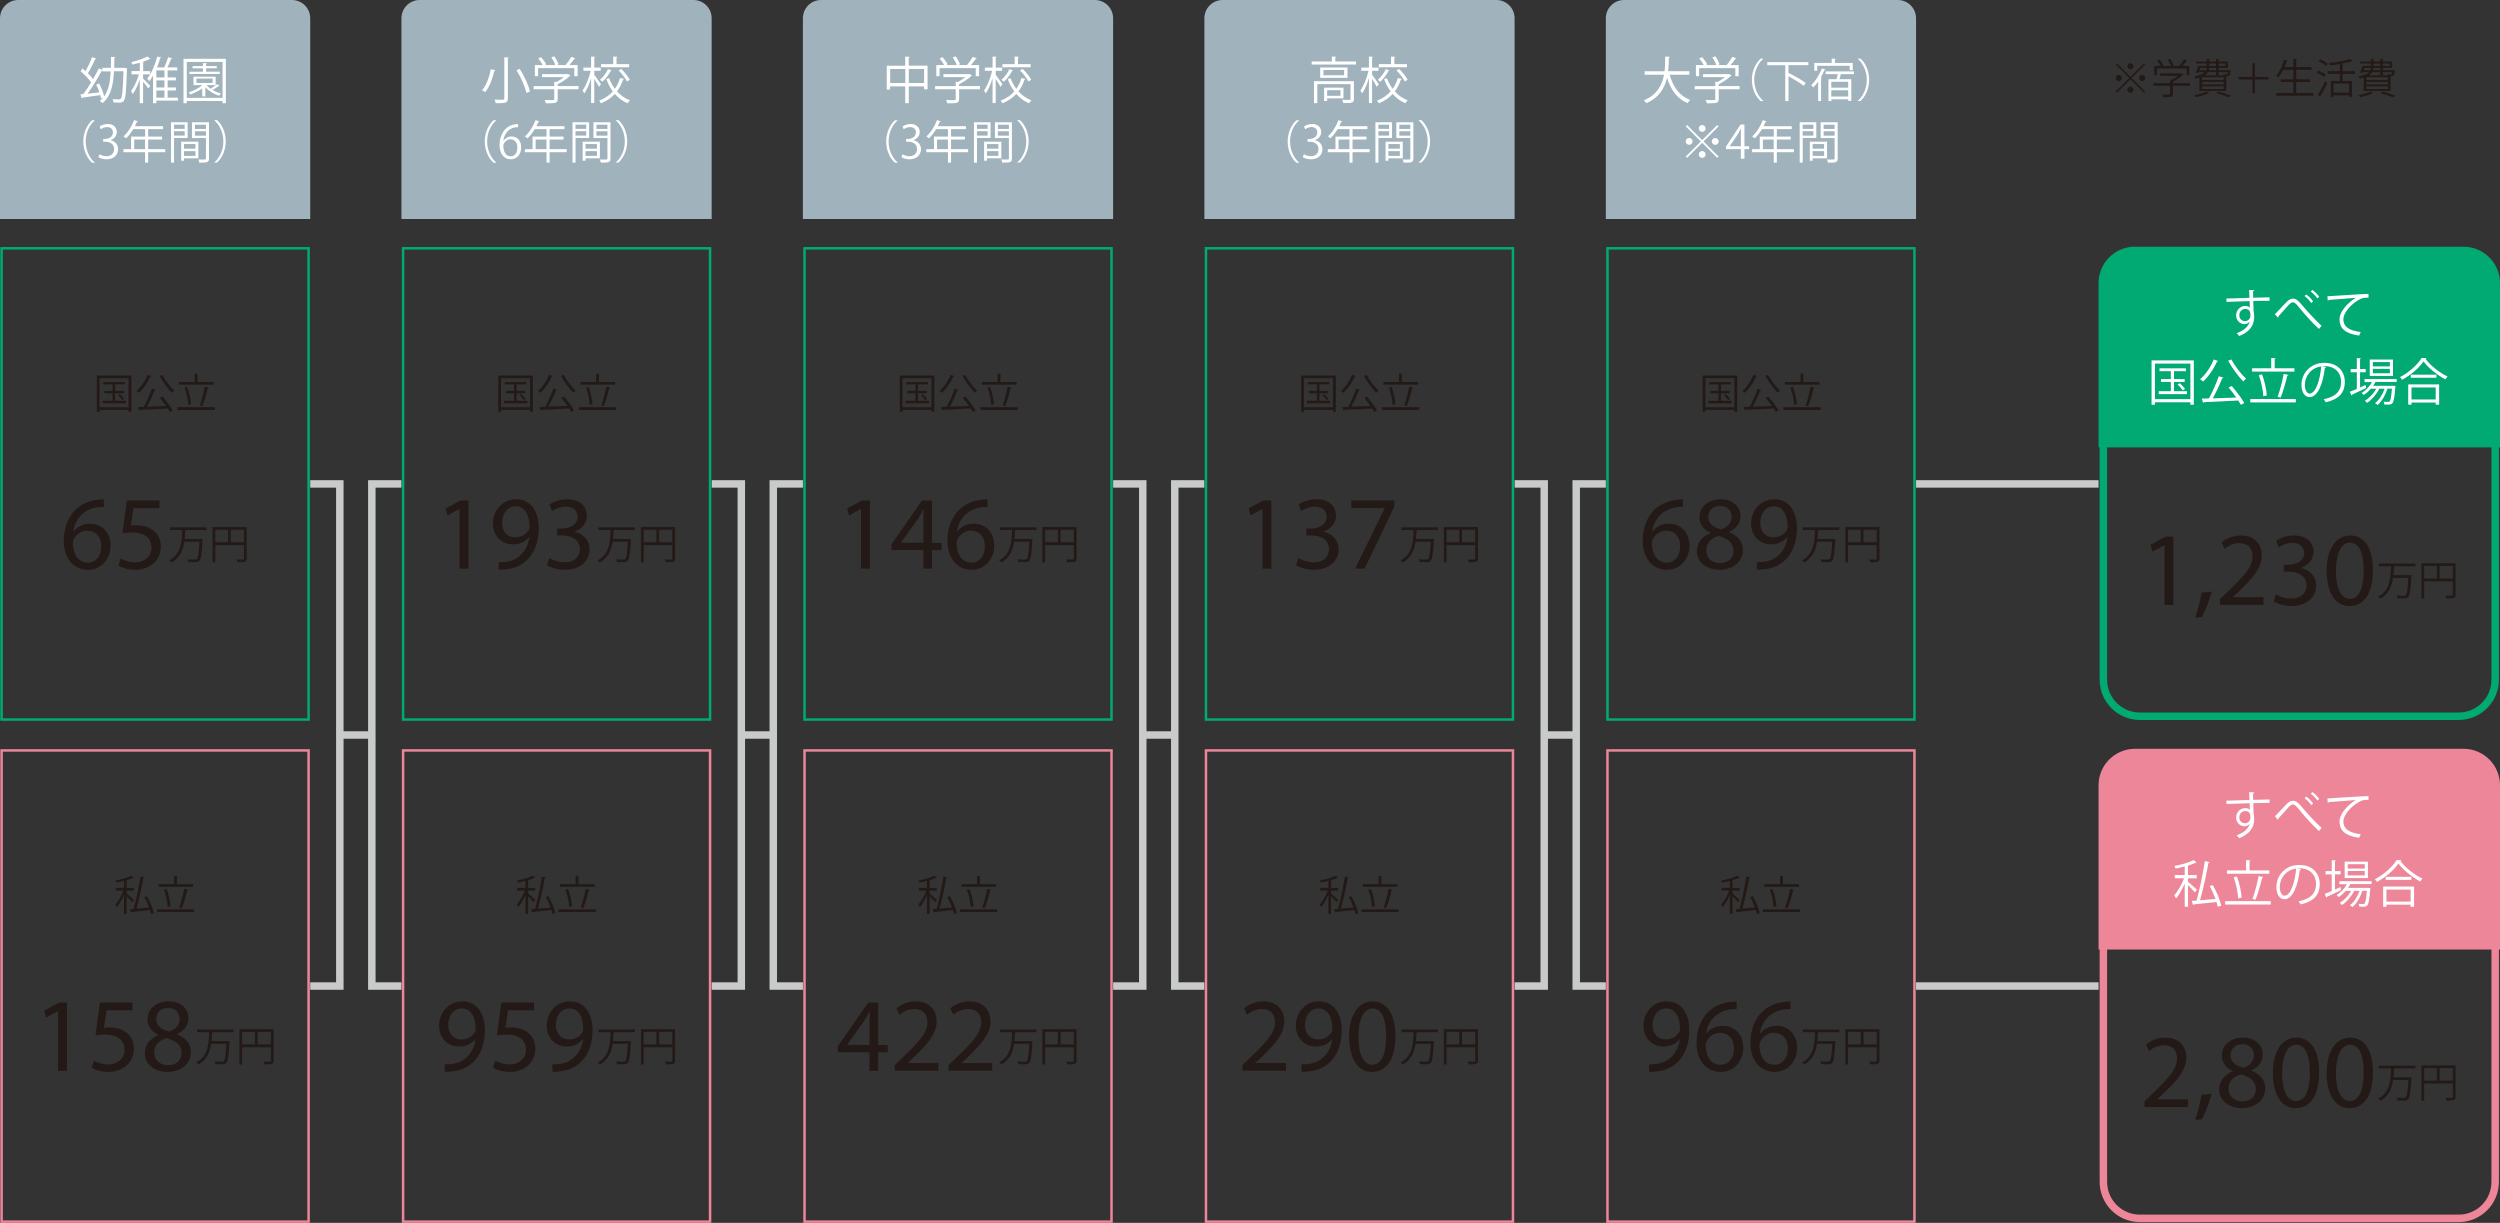 <?xml version="1.0" encoding="UTF-8"?><svg id="_レイヤー_2" xmlns="http://www.w3.org/2000/svg" width="502.31" height="245.71" viewBox="0 0 502.31 245.71"><rect x="0" y="0" width="502.31" height="245.71" fill="#333333" stroke="none"/><defs><style>.cls-1{fill:#00aa72;}.cls-2{fill:#fff;}.cls-3{fill:#ee869a;}.cls-4{fill:#a0b2bc;}.cls-5{fill:#231916;}.cls-6,.cls-7{stroke-width:.5px;}.cls-6,.cls-7,.cls-8,.cls-9,.cls-10{fill:none;}.cls-6,.cls-8{stroke:#00aa72;}.cls-7,.cls-9{stroke:#ee869a;}.cls-8,.cls-9,.cls-10{stroke-width:1.5px;}.cls-10{stroke:#c9caca;}</style></defs><g id="_レイヤー_1-2"><g><polyline class="cls-10" points="62.33 198.12 68.28 198.12 68.28 97.23 62.33 97.23"/><polyline class="cls-10" points="80.66 198.12 74.71 198.12 74.71 97.23 80.66 97.23"/><line class="cls-10" x1="68.2" y1="147.68" x2="74.8" y2="147.68"/><polyline class="cls-10" points="142.99 198.12 148.95 198.12 148.95 97.23 142.99 97.23"/><polyline class="cls-10" points="161.33 198.12 155.37 198.12 155.37 97.23 161.33 97.23"/><line class="cls-10" x1="148.86" y1="147.68" x2="155.46" y2="147.68"/><polyline class="cls-10" points="223.66 198.12 229.61 198.12 229.61 97.23 223.66 97.23"/><polyline class="cls-10" points="241.99 198.12 236.04 198.12 236.04 97.23 241.99 97.23"/><line class="cls-10" x1="229.52" y1="147.68" x2="236.12" y2="147.68"/><polyline class="cls-10" points="304.32 198.12 310.27 198.12 310.27 97.23 304.32 97.23"/><polyline class="cls-10" points="322.65 198.12 316.7 198.12 316.7 97.23 322.65 97.23"/><line class="cls-10" x1="310.19" y1="147.68" x2="316.79" y2="147.68"/><line class="cls-10" x1="384.98" y1="97.23" x2="421.65" y2="97.23"/><line class="cls-10" x1="384.98" y1="198.12" x2="421.65" y2="198.12"/><g><path class="cls-5" d="M425.34,12.71l2.72,2.72,2.72-2.72,.24,.24-2.72,2.72,2.72,2.72-.24,.24-2.72-2.72-2.73,2.73-.24-.24,2.73-2.73-2.72-2.72,.24-.24Zm.37,3.58c-.34,0-.62-.28-.62-.62s.28-.62,.62-.62,.62,.28,.62,.62-.3,.62-.62,.62Zm1.73-2.97c0-.34,.28-.62,.62-.62s.62,.28,.62,.62-.28,.62-.62,.62c-.36,0-.62-.3-.62-.62Zm1.24,4.71c0,.34-.28,.62-.62,.62s-.62-.28-.62-.62,.28-.62,.62-.62,.62,.3,.62,.62Zm1.73-2.97c.34,0,.62,.28,.62,.62s-.28,.62-.62,.62-.62-.28-.62-.62c0-.36,.3-.62,.62-.62Z"/><path class="cls-5" d="M440.02,16.71v.52h-3.43v1.6c0,.69-.4,.7-1.92,.7-.04-.16-.15-.39-.24-.54,.42,.02,.79,.02,1.06,.02,.48,0,.54,0,.54-.18v-1.6h-3.38v-.52h3.38v-.72l.39,.03c.42-.21,.86-.5,1.2-.78h-3.59v-.5h4.18l.1-.03,.43,.27s-.07,.07-.12,.07c-.49,.46-1.27,1-2.01,1.36v.3h3.43Zm-6.65-2.96v1.33h-.53v-1.83h1.29c-.16-.32-.46-.76-.73-1.08l.46-.22c.33,.36,.69,.85,.83,1.18l-.24,.12h1.75c-.12-.37-.4-.88-.65-1.26l.48-.18c.3,.41,.59,.97,.7,1.32l-.29,.12h1.44c.32-.38,.73-.96,.95-1.35,.52,.19,.59,.23,.65,.27-.02,.05-.09,.07-.17,.07-.21,.3-.5,.68-.79,1.02h1.35v1.83h-.54v-1.33h-5.95Z"/><path class="cls-5" d="M443.93,18.68s-.07,.05-.18,.05c-.66,.3-1.68,.61-2.51,.79-.08-.1-.26-.29-.37-.39,.83-.16,1.86-.45,2.47-.75l.59,.3Zm-2.01-.4v-2.67c-.23,.07-.49,.14-.78,.2-.05-.12-.17-.34-.26-.44,1.12-.22,1.74-.52,2.09-.87h-1.21l-.05,.12-.52-.03c.17-.37,.36-.9,.49-1.34h1.69v-.5h-2.14v-.39h2.14v-.52l.67,.04c0,.06-.05,.1-.16,.12v.36h1.37v-.52l.69,.04c0,.06-.06,.1-.17,.12v.36h1.89v1.27h-1.89v.48h2.13s.31,.04,.31,.04c0,.05-.02,.09-.03,.15-.1,.89-.2,1.02-.85,1.02v2.95h-5.42Zm-.02-4.16h1.33c.07-.15,.11-.31,.12-.48h-1.28l-.17,.48Zm4.88,1.94v-.55h-4.32v.55h4.32Zm0,.91v-.54h-4.32v.54h4.32Zm0,.93v-.57h-4.32v.57h4.32Zm-1.53-3.4h-1.63c-.13,.23-.33,.45-.63,.64h3.79c-.02-.07-.05-.15-.07-.21,.26,.02,.51,.03,.6,.03,.21,0,.26,0,.32-.46h-1.86v.6h-.53v-.6Zm0-.38v-.48h-1.38c-.02,.17-.04,.32-.08,.48h1.46Zm-1.37-1.36v.5h1.37v-.5h-1.37Zm3.82,6.77c-.54-.25-1.47-.56-2.42-.83l.45-.3c.93,.25,1.95,.58,2.57,.83l-.59,.31Zm-.54-6.77h-1.38v.5h1.38v-.5Z"/><path class="cls-5" d="M455.83,15.46v.52h-2.76v2.75h-.51v-2.75h-2.76v-.52h2.76v-2.76h.51v2.76h2.76Z"/><path class="cls-5" d="M461.35,18.69h3.47v.54h-7.46v-.54h3.43v-2.21h-2.52v-.54h2.52v-1.91h-2.02c-.29,.59-.63,1.13-.99,1.53-.11-.1-.32-.26-.46-.34,.68-.72,1.26-1.97,1.6-3.24l.72,.2c-.02,.06-.08,.09-.19,.09-.12,.4-.26,.82-.43,1.21h1.78v-1.65l.74,.04c0,.06-.06,.1-.17,.12v1.49h3.08v.54h-3.08v1.91h2.77v.54h-2.77v2.21Z"/><path class="cls-5" d="M465.77,14.17c.54,.21,1.21,.57,1.54,.85l-.31,.46c-.33-.28-.99-.66-1.53-.89l.3-.42Zm-.06,4.86c.43-.65,1.04-1.77,1.49-2.72l.42,.35c-.41,.88-.96,1.92-1.36,2.58,.03,.04,.04,.08,.04,.12s0,.07-.02,.09l-.57-.4Zm.5-7.12c.53,.23,1.18,.61,1.5,.91l-.32,.45c-.31-.3-.96-.71-1.49-.96l.31-.4Zm6.94,2.93h-2.47v1.44h1.87v3.17h-.56v-.31h-3.12v.37h-.54v-3.23h1.8v-1.44h-2.43v-.54h2.43v-1.44c-.66,.11-1.34,.21-2,.28-.02-.14-.1-.35-.17-.47,1.52-.18,3.27-.48,4.22-.83l.53,.45s-.05,.03-.17,.03c-.5,.17-1.15,.31-1.87,.45v1.54h2.47v.54Zm-1.16,3.78v-1.83h-3.12v1.83h3.12Z"/><path class="cls-5" d="M476.93,18.68s-.07,.05-.18,.05c-.66,.3-1.68,.61-2.51,.79-.08-.1-.26-.29-.37-.39,.83-.16,1.86-.45,2.47-.75l.59,.3Zm-2.01-.4v-2.67c-.23,.07-.49,.14-.78,.2-.05-.12-.17-.34-.26-.44,1.12-.22,1.74-.52,2.09-.87h-1.21l-.05,.12-.52-.03c.17-.37,.36-.9,.49-1.34h1.69v-.5h-2.14v-.39h2.14v-.52l.67,.04c0,.06-.05,.1-.16,.12v.36h1.37v-.52l.69,.04c0,.06-.06,.1-.17,.12v.36h1.89v1.27h-1.89v.48h2.13s.31,.04,.31,.04c0,.05-.02,.09-.03,.15-.1,.89-.2,1.02-.85,1.02v2.95h-5.42Zm-.02-4.16h1.33c.07-.15,.11-.31,.12-.48h-1.28l-.17,.48Zm4.88,1.94v-.55h-4.32v.55h4.32Zm0,.91v-.54h-4.32v.54h4.32Zm0,.93v-.57h-4.32v.57h4.32Zm-1.53-3.4h-1.63c-.13,.23-.33,.45-.63,.64h3.79c-.02-.07-.05-.15-.07-.21,.26,.02,.51,.03,.6,.03,.21,0,.26,0,.32-.46h-1.86v.6h-.53v-.6Zm0-.38v-.48h-1.38c-.02,.17-.04,.32-.08,.48h1.46Zm-1.37-1.36v.5h1.37v-.5h-1.37Zm3.82,6.77c-.54-.25-1.47-.56-2.42-.83l.45-.3c.93,.25,1.95,.58,2.57,.83l-.59,.31Zm-.54-6.77h-1.38v.5h1.38v-.5Z"/></g><path class="cls-4" d="M3.67,0C1.64,0,0,1.64,0,3.67V44H62.33V3.67c0-2.03-1.64-3.67-3.67-3.67H3.67Z"/><g><path class="cls-2" d="M25.15,13.68l.37,.02c0,.06-.02,.15-.02,.23-.14,4.43-.25,5.87-.62,6.31-.27,.38-.67,.38-1.11,.38-.28,0-.62-.01-.96-.03,0-.19-.09-.48-.2-.66,.56,.04,1.08,.05,1.28,.05,.18,0,.29-.03,.38-.15,.28-.32,.42-1.7,.54-5.51h-1.91c-.12,2.62-.58,4.99-2.32,6.42-.12-.16-.35-.37-.53-.47,.25-.2,.47-.41,.68-.66-.11,.04-.24,.1-.43,.19-.03-.2-.08-.43-.15-.69-1.33,.2-2.7,.39-3.58,.51-.02,.08-.08,.12-.15,.14l-.26-.8,.58-.06c.49-.66,1.05-1.48,1.57-2.35-.48-.68-1.34-1.57-2.1-2.23l.37-.56c.19,.16,.39,.34,.61,.53,.47-.83,1.01-1.98,1.32-2.82l.84,.32c-.02,.06-.11,.1-.23,.1-.36,.84-.96,2.02-1.46,2.83,.41,.4,.79,.81,1.05,1.16,.42-.74,.82-1.48,1.13-2.13l.73,.27v-.38h1.71c.02-.73,.02-1.46,.02-2.22l.92,.05c0,.09-.09,.14-.24,.16,0,.68,0,1.34-.03,2.01h2.21Zm-4.58,.51s-.08,.02-.13,.02c-.74,1.41-1.86,3.27-2.84,4.62,.74-.08,1.56-.18,2.38-.28-.18-.52-.41-1.07-.66-1.54l.6-.23c.45,.83,.86,1.88,1.01,2.6,.93-1.29,1.22-3.07,1.31-5.04h-1.67v-.14Z"/><path class="cls-2" d="M28.75,14.94v.85c.33,.3,1.23,1.22,1.44,1.47l-.4,.52c-.18-.29-.67-.91-1.04-1.35v4.3h-.67v-4.74c-.38,1.11-.9,2.24-1.4,2.9-.08-.18-.25-.45-.36-.61,.6-.75,1.25-2.14,1.61-3.35h-1.51v-.65h1.67v-1.68c-.49,.14-1.01,.27-1.49,.38-.03-.14-.13-.36-.22-.5,1.18-.28,2.52-.71,3.24-1.14l.62,.5s-.06,.04-.11,.04c-.03,0-.06,0-.09,0-.34,.18-.78,.35-1.27,.51v1.9h1.39v.65h-1.39Zm7,4.67v.61h-4.34v.51h-.66v-5.54c-.23,.41-.48,.8-.75,1.13-.09-.14-.29-.39-.42-.51,.82-1.02,1.56-2.74,2.02-4.45l.81,.22c-.02,.07-.09,.11-.22,.11-.18,.62-.39,1.25-.64,1.85h1.45c.29-.62,.62-1.45,.79-2.05l.82,.24c-.03,.07-.11,.1-.22,.1-.18,.48-.47,1.16-.76,1.71h1.99v.61h-1.94v1.4h1.66v.6h-1.66v1.43h1.66v.6h-1.66v1.44h2.07Zm-2.71-4.06v-1.4h-1.62v1.4h1.62Zm0,2.03v-1.43h-1.62v1.43h1.62Zm-1.62,.6v1.44h1.62v-1.44h-1.62Z"/><path class="cls-2" d="M36.88,11.81h8.5v8.92h-.67v-.44h-7.19v.44h-.65V11.81Zm.65,7.85h7.19v-7.22h-7.19v7.22Zm3.95-2.58c.22,.26,.5,.51,.84,.75,.43-.27,.96-.66,1.26-.92l.55,.34s-.1,.06-.2,.06c-.31,.22-.79,.52-1.21,.77,.52,.31,1.11,.55,1.68,.71-.13,.1-.29,.31-.38,.45-1.01-.31-2.07-.95-2.76-1.69v1.82h-.62v-1.58c-.71,.48-1.57,.9-2.37,1.19-.08-.11-.26-.32-.36-.42,.95-.31,2.03-.84,2.77-1.46h-1.8v-1.7h4.45v1.7h-1.86Zm2.68-2.67v.46h-6.1v-.46h2.71v-.68h-2.08v-.45h2.08v-.62l.83,.06c0,.06-.06,.11-.19,.13v.42h2.15v.45h-2.15v.68h2.75Zm-4.69,1.38v.87h3.25v-.87h-3.25Z"/></g><g><path class="cls-2" d="M19.04,24.2c-1,.83-1.82,2.37-1.82,4.22s.84,3.41,1.82,4.22v.05h-.55c-.93-.83-1.75-2.38-1.75-4.26s.83-3.43,1.75-4.26h.55v.05Z"/><path class="cls-2" d="M22.23,28.19c.81,.14,1.49,.79,1.49,1.78,0,1.09-.79,2.04-2.33,2.04-.69,0-1.31-.22-1.62-.44l.23-.59c.25,.17,.8,.41,1.4,.41,1.16,0,1.53-.81,1.53-1.44,0-1.01-.85-1.47-1.75-1.47h-.45v-.57h.45c.66,0,1.51-.41,1.51-1.27,0-.6-.36-1.11-1.18-1.11-.5,0-.98,.25-1.26,.45l-.23-.56c.33-.26,.97-.51,1.63-.51,1.26,0,1.82,.8,1.82,1.62,0,.71-.45,1.34-1.25,1.62v.03Z"/><path class="cls-2" d="M33.2,29.97v.61h-3.43v2.1h-.62v-2.1h-4.35v-.61h1.54v-2.52h2.81v-1.5h-2.37c-.44,.72-.94,1.38-1.47,1.85-.11-.11-.35-.31-.5-.4,.85-.73,1.66-2,2.14-3.27l.78,.25c-.04,.08-.12,.1-.21,.08-.12,.3-.26,.6-.41,.89h5.65v.6h-2.99v1.5h2.79v.59h-2.79v1.93h3.43Zm-6.24,0h2.18v-1.93h-2.18v1.93Z"/><path class="cls-2" d="M37.7,27.73h-2.73v4.96h-.61v-8.13h3.34v3.16Zm-.59-2.68h-2.15v.84h2.15v-.84Zm-2.15,2.19h2.15v-.88h-2.15v.88Zm4.9,4.57h-2.89v.49h-.57v-3.84h3.46v3.36Zm-.59-2.86h-2.3v.92h2.3v-.92Zm-2.3,2.37h2.3v-.96h-2.3v.96Zm5.02-6.75v7.26c0,.82-.36,.85-1.94,.85-.02-.17-.12-.47-.21-.64,.29,0,.59,.02,.82,.02,.67,0,.72,0,.72-.23v-4.09h-2.81v-3.17h3.42Zm-.61,.49h-2.21v.84h2.21v-.84Zm-2.21,2.2h2.21v-.89h-2.21v.89Z"/><path class="cls-2" d="M43.06,32.63c1-.83,1.82-2.37,1.82-4.22s-.84-3.41-1.82-4.22v-.05h.55c.94,.83,1.75,2.38,1.75,4.26s-.82,3.43-1.75,4.26h-.55v-.05Z"/></g><g><path class="cls-5" d="M19.46,75.46h6.94v7.29h-.57v-.4h-5.83v.4h-.54v-7.29Zm.54,6.37h5.83v-5.84h-5.83v5.84Zm3.14-1.3h2.14v.49h-4.65v-.49h1.99v-1.52h-1.62v-.47h1.62v-1.3h-1.86v-.48h4.33v.48h-1.96v1.3h1.75v.47h-1.75v1.52Zm1.43-.15c-.17-.26-.54-.68-.85-.97l.36-.2c.32,.28,.69,.67,.88,.93l-.39,.23Z"/><path class="cls-5" d="M30.4,75.56c-.02,.06-.09,.08-.19,.08-.54,1.25-1.41,2.5-2.29,3.3-.12-.12-.34-.3-.49-.38,.88-.74,1.73-1.99,2.25-3.25l.73,.25Zm.88,2.74c-.02,.07-.1,.11-.21,.11-.39,.98-1,2.3-1.55,3.3,1.16-.03,2.54-.08,3.87-.13-.4-.56-.86-1.16-1.27-1.65l.52-.25c.77,.88,1.64,2.04,2.06,2.79l-.55,.31c-.11-.21-.26-.45-.43-.71-2.07,.12-4.28,.21-5.65,.27-.02,.07-.07,.11-.13,.12l-.23-.69,1.18-.03c.58-1.02,1.24-2.53,1.62-3.63l.77,.21Zm1.31-2.99c.57,1.11,1.63,2.46,2.41,3.16-.15,.12-.36,.32-.46,.47-.78-.79-1.84-2.23-2.48-3.41l.54-.22Z"/><path class="cls-5" d="M35.68,81.81h7.49v.55h-7.49v-.55Zm7.26-5.06v.54h-6.97v-.54h3.15v-1.68l.73,.05c0,.06-.05,.1-.17,.12v1.52h3.25Zm-5.33,1c.43,1.11,.73,2.53,.78,3.48-.06,0-.12,0-.57,.12-.03-.93-.33-2.37-.74-3.48l.53-.13Zm4.35,.11c-.02,.06-.1,.11-.21,.12-.25,1.09-.71,2.7-1.1,3.61l-.5-.14c.36-.94,.78-2.6,1-3.76l.8,.17Z"/></g><g><path class="cls-5" d="M20.87,101.85c-.38-.02-.86,0-1.39,.08-2.91,.49-4.45,2.62-4.77,4.87h.06c.65-.86,1.79-1.58,3.31-1.58,2.42,0,4.13,1.75,4.13,4.43,0,2.51-1.71,4.83-4.55,4.83s-4.85-2.28-4.85-5.84c0-2.7,.97-4.83,2.32-6.18,1.14-1.12,2.66-1.81,4.39-2.02,.55-.08,1.01-.11,1.35-.11v1.52Zm-.53,7.91c0-1.96-1.12-3.14-2.83-3.14-1.12,0-2.15,.7-2.66,1.69-.13,.21-.21,.48-.21,.82,.04,2.26,1.08,3.92,3.02,3.92,1.6,0,2.68-1.33,2.68-3.29Z"/><path class="cls-5" d="M32.05,102.1h-5.23l-.53,3.52c.32-.04,.61-.08,1.12-.08,1.05,0,2.11,.23,2.95,.74,1.08,.61,1.96,1.79,1.96,3.52,0,2.68-2.13,4.68-5.1,4.68-1.5,0-2.76-.42-3.42-.84l.46-1.41c.57,.34,1.69,.76,2.93,.76,1.75,0,3.25-1.14,3.25-2.97-.02-1.77-1.2-3.04-3.94-3.04-.78,0-1.39,.08-1.9,.15l.88-6.58h6.56v1.56Z"/></g><g><path class="cls-5" d="M41.52,106.5h-4.15s-.08,.06-.16,.07c-.02,.54-.05,1.12-.11,1.71h3.28s.33,.03,.33,.03c0,.06,0,.13-.02,.19-.15,2.8-.3,3.81-.63,4.16-.21,.24-.43,.3-1.07,.3-.31,0-.71-.02-1.11-.04-.02-.17-.09-.4-.2-.55,.65,.06,1.28,.06,1.54,.06,.15,0,.25-.03,.33-.1,.26-.24,.41-1.18,.53-3.5h-3.06c-.24,1.63-.86,3.26-2.6,4.19-.09-.15-.26-.33-.41-.44,2.43-1.23,2.55-3.9,2.6-6.08h-2.44v-.55h7.33v.55Z"/><path class="cls-5" d="M49.57,105.89v6.32c0,.72-.31,.76-1.85,.76-.03-.16-.13-.4-.21-.56,.3,0,.58,.02,.81,.02,.65,0,.7,0,.7-.21v-2.69h-5.76v3.47h-.55v-7.1h6.87Zm-6.31,.54v2.53h2.56v-2.53h-2.56Zm3.11,2.53h2.65v-2.53h-2.65v2.53Z"/></g><rect class="cls-6" x=".32" y="49.89" width="61.68" height="94.68"/><g><path class="cls-5" d="M100.12,75.46h6.94v7.29h-.57v-.4h-5.83v.4h-.54v-7.29Zm.54,6.37h5.83v-5.84h-5.83v5.84Zm3.14-1.3h2.14v.49h-4.65v-.49h1.99v-1.52h-1.62v-.47h1.62v-1.3h-1.86v-.48h4.33v.48h-1.96v1.3h1.75v.47h-1.75v1.52Zm1.43-.15c-.17-.26-.54-.68-.85-.97l.36-.2c.32,.28,.69,.67,.88,.93l-.39,.23Z"/><path class="cls-5" d="M111.06,75.56c-.02,.06-.09,.08-.19,.08-.54,1.25-1.41,2.5-2.29,3.3-.12-.12-.34-.3-.49-.38,.88-.74,1.73-1.99,2.25-3.25l.73,.25Zm.88,2.74c-.02,.07-.1,.11-.21,.11-.39,.98-1,2.3-1.55,3.3,1.16-.03,2.54-.08,3.87-.13-.4-.56-.86-1.16-1.27-1.65l.52-.25c.77,.88,1.64,2.04,2.06,2.79l-.55,.31c-.11-.21-.26-.45-.43-.71-2.07,.12-4.28,.21-5.65,.27-.02,.07-.07,.11-.13,.12l-.23-.69,1.18-.03c.58-1.02,1.24-2.53,1.62-3.63l.77,.21Zm1.31-2.99c.57,1.11,1.63,2.46,2.41,3.16-.15,.12-.36,.32-.46,.47-.78-.79-1.84-2.23-2.48-3.41l.54-.22Z"/><path class="cls-5" d="M116.34,81.81h7.49v.55h-7.49v-.55Zm7.26-5.06v.54h-6.97v-.54h3.15v-1.68l.73,.05c0,.06-.05,.1-.17,.12v1.52h3.25Zm-5.33,1c.43,1.11,.73,2.53,.78,3.48-.06,0-.12,0-.57,.12-.03-.93-.33-2.37-.74-3.48l.53-.13Zm4.35,.11c-.02,.06-.1,.11-.21,.12-.25,1.09-.71,2.7-1.1,3.61l-.5-.14c.36-.94,.78-2.6,1-3.76l.8,.17Z"/></g><g><path class="cls-5" d="M92.33,102.27h-.04l-2.38,1.29-.36-1.41,2.99-1.6h1.58v13.71h-1.79v-11.98Z"/><path class="cls-5" d="M100.2,112.94c.4,.04,.86,0,1.5-.06,1.08-.15,2.09-.59,2.87-1.33,.91-.82,1.56-2.02,1.81-3.65h-.06c-.76,.93-1.86,1.48-3.23,1.48-2.47,0-4.05-1.86-4.05-4.2,0-2.59,1.88-4.87,4.68-4.87s4.53,2.28,4.53,5.78c0,3.02-1.01,5.12-2.36,6.43-1.05,1.03-2.51,1.67-3.99,1.83-.67,.11-1.27,.13-1.71,.11v-1.52Zm.67-7.89c0,1.71,1.03,2.91,2.64,2.91,1.24,0,2.21-.61,2.7-1.43,.11-.17,.17-.38,.17-.67,0-2.34-.86-4.13-2.8-4.13-1.58,0-2.7,1.39-2.7,3.33Z"/><path class="cls-5" d="M110.38,112.12c.53,.34,1.75,.86,3.04,.86,2.38,0,3.12-1.52,3.1-2.66-.02-1.92-1.75-2.74-3.54-2.74h-1.03v-1.39h1.03c1.35,0,3.06-.7,3.06-2.32,0-1.1-.7-2.07-2.4-2.07-1.1,0-2.15,.48-2.74,.91l-.48-1.35c.72-.53,2.11-1.05,3.58-1.05,2.7,0,3.92,1.6,3.92,3.27,0,1.41-.84,2.61-2.53,3.23v.04c1.69,.34,3.06,1.6,3.06,3.52,0,2.19-1.71,4.11-5,4.11-1.54,0-2.89-.49-3.56-.93l.51-1.43Z"/></g><g><path class="cls-5" d="M127.59,106.5h-4.15s-.08,.06-.16,.07c-.02,.54-.05,1.12-.11,1.71h3.28s.33,.03,.33,.03c0,.06,0,.13-.02,.19-.15,2.8-.3,3.81-.63,4.16-.21,.24-.43,.3-1.07,.3-.31,0-.71-.02-1.11-.04-.02-.17-.09-.4-.2-.55,.65,.06,1.28,.06,1.54,.06,.15,0,.25-.03,.33-.1,.26-.24,.41-1.18,.53-3.5h-3.06c-.24,1.63-.86,3.26-2.6,4.19-.09-.15-.26-.33-.41-.44,2.43-1.23,2.55-3.9,2.6-6.08h-2.44v-.55h7.33v.55Z"/><path class="cls-5" d="M135.64,105.89v6.32c0,.72-.31,.76-1.85,.76-.03-.16-.13-.4-.21-.56,.3,0,.58,.02,.81,.02,.65,0,.7,0,.7-.21v-2.69h-5.76v3.47h-.55v-7.1h6.87Zm-6.31,.54v2.53h2.56v-2.53h-2.56Zm3.11,2.53h2.65v-2.53h-2.65v2.53Z"/></g><rect class="cls-6" x="80.99" y="49.89" width="61.68" height="94.68"/><g><path class="cls-5" d="M180.79,75.46h6.94v7.29h-.57v-.4h-5.83v.4h-.54v-7.29Zm.54,6.37h5.83v-5.84h-5.83v5.84Zm3.14-1.3h2.14v.49h-4.65v-.49h1.99v-1.52h-1.62v-.47h1.62v-1.3h-1.86v-.48h4.33v.48h-1.96v1.3h1.75v.47h-1.75v1.52Zm1.43-.15c-.17-.26-.54-.68-.85-.97l.36-.2c.32,.28,.69,.67,.88,.93l-.39,.23Z"/><path class="cls-5" d="M191.73,75.56c-.02,.06-.09,.08-.19,.08-.54,1.25-1.41,2.5-2.29,3.3-.12-.12-.34-.3-.49-.38,.88-.74,1.73-1.99,2.25-3.25l.73,.25Zm.88,2.74c-.02,.07-.1,.11-.21,.11-.39,.98-1,2.3-1.55,3.3,1.16-.03,2.54-.08,3.87-.13-.4-.56-.86-1.16-1.27-1.65l.52-.25c.77,.88,1.64,2.04,2.06,2.79l-.55,.31c-.11-.21-.26-.45-.43-.71-2.07,.12-4.28,.21-5.65,.27-.02,.07-.07,.11-.13,.12l-.23-.69,1.18-.03c.58-1.02,1.24-2.53,1.62-3.63l.77,.21Zm1.31-2.99c.57,1.11,1.63,2.46,2.41,3.16-.15,.12-.36,.32-.46,.47-.78-.79-1.84-2.23-2.48-3.41l.54-.22Z"/><path class="cls-5" d="M197,81.81h7.49v.55h-7.49v-.55Zm7.26-5.06v.54h-6.97v-.54h3.15v-1.68l.73,.05c0,.06-.05,.1-.17,.12v1.52h3.25Zm-5.33,1c.43,1.11,.73,2.53,.78,3.48-.06,0-.12,0-.57,.12-.03-.93-.33-2.37-.74-3.48l.53-.13Zm4.35,.11c-.02,.06-.1,.11-.21,.12-.25,1.09-.71,2.7-1.1,3.61l-.5-.14c.36-.94,.78-2.6,1-3.76l.8,.17Z"/></g><g><path class="cls-5" d="M173,102.27h-.04l-2.38,1.29-.36-1.41,2.99-1.6h1.58v13.71h-1.79v-11.98Z"/><path class="cls-5" d="M185.52,114.25v-3.73h-6.37v-1.22l6.12-8.75h2v8.52h1.92v1.46h-1.92v3.73h-1.75Zm0-5.19v-4.58c0-.72,.02-1.43,.06-2.15h-.06c-.42,.8-.76,1.39-1.14,2.02l-3.35,4.66v.04h4.49Z"/><path class="cls-5" d="M198.42,101.85c-.38-.02-.86,0-1.39,.08-2.91,.49-4.45,2.62-4.77,4.87h.06c.65-.86,1.79-1.58,3.31-1.58,2.42,0,4.13,1.75,4.13,4.43,0,2.51-1.71,4.83-4.55,4.83s-4.85-2.28-4.85-5.84c0-2.7,.97-4.83,2.32-6.18,1.14-1.12,2.66-1.81,4.39-2.02,.55-.08,1.01-.11,1.35-.11v1.52Zm-.53,7.91c0-1.96-1.12-3.14-2.83-3.14-1.12,0-2.15,.7-2.66,1.69-.13,.21-.21,.48-.21,.82,.04,2.26,1.08,3.92,3.02,3.92,1.6,0,2.68-1.33,2.68-3.29Z"/></g><g><path class="cls-5" d="M208.26,106.5h-4.15s-.08,.06-.16,.07c-.02,.54-.05,1.12-.11,1.71h3.28s.33,.03,.33,.03c0,.06,0,.13-.02,.19-.15,2.8-.3,3.81-.63,4.16-.21,.24-.43,.3-1.07,.3-.31,0-.71-.02-1.11-.04-.02-.17-.09-.4-.2-.55,.65,.06,1.28,.06,1.54,.06,.15,0,.25-.03,.33-.1,.26-.24,.41-1.18,.53-3.5h-3.06c-.24,1.63-.86,3.26-2.6,4.19-.09-.15-.26-.33-.41-.44,2.43-1.23,2.55-3.9,2.6-6.08h-2.44v-.55h7.33v.55Z"/><path class="cls-5" d="M216.3,105.89v6.32c0,.72-.31,.76-1.85,.76-.03-.16-.13-.4-.21-.56,.3,0,.58,.02,.81,.02,.65,0,.7,0,.7-.21v-2.69h-5.76v3.47h-.55v-7.1h6.87Zm-6.31,.54v2.53h2.56v-2.53h-2.56Zm3.11,2.53h2.65v-2.53h-2.65v2.53Z"/></g><rect class="cls-6" x="161.65" y="49.89" width="61.68" height="94.68"/><g><path class="cls-5" d="M261.45,75.46h6.94v7.29h-.57v-.4h-5.83v.4h-.54v-7.29Zm.54,6.37h5.83v-5.84h-5.83v5.84Zm3.14-1.3h2.14v.49h-4.65v-.49h1.99v-1.52h-1.62v-.47h1.62v-1.3h-1.86v-.48h4.33v.48h-1.96v1.3h1.75v.47h-1.75v1.52Zm1.43-.15c-.17-.26-.54-.68-.85-.97l.36-.2c.32,.28,.69,.67,.88,.93l-.39,.23Z"/><path class="cls-5" d="M272.39,75.56c-.02,.06-.09,.08-.19,.08-.54,1.25-1.41,2.5-2.29,3.3-.12-.12-.34-.3-.49-.38,.88-.74,1.73-1.99,2.25-3.25l.73,.25Zm.88,2.74c-.02,.07-.1,.11-.21,.11-.39,.98-1,2.3-1.55,3.3,1.16-.03,2.54-.08,3.87-.13-.4-.56-.86-1.16-1.27-1.65l.52-.25c.77,.88,1.64,2.04,2.06,2.79l-.55,.31c-.11-.21-.26-.45-.43-.71-2.07,.12-4.28,.21-5.65,.27-.02,.07-.07,.11-.13,.12l-.23-.69,1.18-.03c.58-1.02,1.24-2.53,1.62-3.63l.77,.21Zm1.31-2.99c.57,1.11,1.63,2.46,2.41,3.16-.15,.12-.36,.32-.46,.47-.78-.79-1.84-2.23-2.48-3.41l.54-.22Z"/><path class="cls-5" d="M277.67,81.81h7.49v.55h-7.49v-.55Zm7.26-5.06v.54h-6.97v-.54h3.15v-1.68l.73,.05c0,.06-.05,.1-.17,.12v1.52h3.25Zm-5.33,1c.43,1.11,.73,2.53,.78,3.48-.06,0-.12,0-.57,.12-.03-.93-.33-2.37-.74-3.48l.53-.13Zm4.35,.11c-.02,.06-.1,.11-.21,.12-.25,1.09-.71,2.7-1.1,3.61l-.5-.14c.36-.94,.78-2.6,1-3.76l.8,.17Z"/></g><g><path class="cls-5" d="M253.66,102.27h-.04l-2.38,1.29-.36-1.41,2.99-1.6h1.58v13.71h-1.79v-11.98Z"/><path class="cls-5" d="M260.89,112.12c.53,.34,1.75,.86,3.04,.86,2.38,0,3.12-1.52,3.1-2.66-.02-1.92-1.75-2.74-3.54-2.74h-1.03v-1.39h1.03c1.35,0,3.06-.7,3.06-2.32,0-1.1-.7-2.07-2.4-2.07-1.1,0-2.15,.48-2.74,.91l-.48-1.35c.72-.53,2.11-1.05,3.58-1.05,2.7,0,3.92,1.6,3.92,3.27,0,1.41-.84,2.61-2.53,3.23v.04c1.69,.34,3.06,1.6,3.06,3.52,0,2.19-1.71,4.11-5,4.11-1.54,0-2.89-.49-3.56-.93l.51-1.43Z"/><path class="cls-5" d="M280.16,100.54v1.22l-5.97,12.48h-1.92l5.95-12.12v-.04h-6.71v-1.54h8.65Z"/></g><g><path class="cls-5" d="M288.92,106.5h-4.15s-.08,.06-.16,.07c-.02,.54-.05,1.12-.11,1.71h3.28s.33,.03,.33,.03c0,.06,0,.13-.02,.19-.15,2.8-.3,3.81-.63,4.16-.21,.24-.43,.3-1.07,.3-.31,0-.71-.02-1.11-.04-.02-.17-.09-.4-.2-.55,.65,.06,1.28,.06,1.54,.06,.15,0,.25-.03,.33-.1,.26-.24,.41-1.18,.53-3.5h-3.06c-.24,1.63-.86,3.26-2.6,4.19-.09-.15-.26-.33-.41-.44,2.43-1.23,2.55-3.9,2.6-6.08h-2.44v-.55h7.33v.55Z"/><path class="cls-5" d="M296.96,105.89v6.32c0,.72-.31,.76-1.85,.76-.03-.16-.13-.4-.21-.56,.3,0,.58,.02,.81,.02,.65,0,.7,0,.7-.21v-2.69h-5.76v3.47h-.55v-7.1h6.87Zm-6.31,.54v2.53h2.56v-2.53h-2.56Zm3.11,2.53h2.65v-2.53h-2.65v2.53Z"/></g><rect class="cls-6" x="242.31" y="49.89" width="61.68" height="94.68"/><g><path class="cls-5" d="M342.11,75.46h6.94v7.29h-.57v-.4h-5.83v.4h-.54v-7.29Zm.54,6.37h5.83v-5.84h-5.83v5.84Zm3.14-1.3h2.14v.49h-4.65v-.49h1.99v-1.52h-1.62v-.47h1.62v-1.3h-1.86v-.48h4.33v.48h-1.96v1.3h1.75v.47h-1.75v1.52Zm1.43-.15c-.17-.26-.54-.68-.85-.97l.36-.2c.32,.28,.69,.67,.88,.93l-.39,.23Z"/><path class="cls-5" d="M353.05,75.56c-.02,.06-.09,.08-.19,.08-.54,1.25-1.41,2.5-2.29,3.3-.12-.12-.34-.3-.49-.38,.88-.74,1.73-1.99,2.25-3.25l.73,.25Zm.88,2.74c-.02,.07-.1,.11-.21,.11-.39,.98-1,2.3-1.55,3.3,1.16-.03,2.54-.08,3.87-.13-.4-.56-.86-1.16-1.27-1.65l.52-.25c.77,.88,1.64,2.04,2.06,2.79l-.55,.31c-.11-.21-.26-.45-.43-.71-2.07,.12-4.28,.21-5.65,.27-.02,.07-.07,.11-.13,.12l-.23-.69,1.18-.03c.58-1.02,1.24-2.53,1.62-3.63l.77,.21Zm1.31-2.99c.57,1.11,1.63,2.46,2.41,3.16-.15,.12-.36,.32-.46,.47-.78-.79-1.84-2.23-2.48-3.41l.54-.22Z"/><path class="cls-5" d="M358.33,81.81h7.49v.55h-7.49v-.55Zm7.26-5.06v.54h-6.97v-.54h3.15v-1.68l.73,.05c0,.06-.05,.1-.17,.12v1.52h3.25Zm-5.33,1c.43,1.11,.73,2.53,.78,3.48-.06,0-.12,0-.57,.12-.03-.93-.33-2.37-.74-3.48l.53-.13Zm4.35,.11c-.02,.06-.1,.11-.21,.12-.25,1.09-.71,2.7-1.1,3.61l-.5-.14c.36-.94,.78-2.6,1-3.76l.8,.17Z"/></g><g><path class="cls-5" d="M338.12,101.85c-.38-.02-.86,0-1.39,.08-2.91,.49-4.45,2.62-4.77,4.87h.06c.65-.86,1.79-1.58,3.31-1.58,2.42,0,4.13,1.75,4.13,4.43,0,2.51-1.71,4.83-4.55,4.83s-4.85-2.28-4.85-5.84c0-2.7,.97-4.83,2.32-6.18,1.14-1.12,2.66-1.81,4.39-2.02,.55-.08,1.01-.11,1.35-.11v1.52Zm-.53,7.91c0-1.96-1.12-3.14-2.83-3.14-1.12,0-2.15,.7-2.66,1.69-.13,.21-.21,.48-.21,.82,.04,2.26,1.08,3.92,3.02,3.92,1.6,0,2.68-1.33,2.68-3.29Z"/><path class="cls-5" d="M340.94,110.77c0-1.73,1.03-2.95,2.72-3.67l-.02-.06c-1.52-.72-2.17-1.9-2.17-3.08,0-2.17,1.83-3.65,4.24-3.65,2.66,0,3.99,1.67,3.99,3.37,0,1.16-.57,2.4-2.26,3.21v.06c1.71,.67,2.76,1.88,2.76,3.54,0,2.38-2.05,3.99-4.66,3.99-2.87,0-4.6-1.71-4.6-3.71Zm7.38-.08c0-1.67-1.16-2.47-3.02-3-1.6,.46-2.47,1.52-2.47,2.83-.06,1.39,.99,2.62,2.74,2.62s2.74-1.03,2.74-2.45Zm-5.1-6.85c0,1.37,1.03,2.11,2.62,2.53,1.18-.4,2.09-1.24,2.09-2.49,0-1.1-.65-2.24-2.32-2.24-1.54,0-2.38,1.01-2.38,2.19Z"/><path class="cls-5" d="M353,112.94c.4,.04,.86,0,1.5-.06,1.08-.15,2.09-.59,2.87-1.33,.91-.82,1.56-2.02,1.81-3.65h-.06c-.76,.93-1.86,1.48-3.23,1.48-2.47,0-4.05-1.86-4.05-4.2,0-2.59,1.88-4.87,4.68-4.87s4.53,2.28,4.53,5.78c0,3.02-1.01,5.12-2.36,6.43-1.05,1.03-2.51,1.67-3.99,1.83-.67,.11-1.27,.13-1.71,.11v-1.52Zm.67-7.89c0,1.71,1.03,2.91,2.64,2.91,1.24,0,2.21-.61,2.7-1.43,.11-.17,.17-.38,.17-.67,0-2.34-.86-4.13-2.8-4.13-1.58,0-2.7,1.39-2.7,3.33Z"/></g><g><path class="cls-5" d="M369.58,106.5h-4.15s-.08,.06-.16,.07c-.02,.54-.05,1.12-.11,1.71h3.28s.33,.03,.33,.03c0,.06,0,.13-.02,.19-.15,2.8-.3,3.81-.63,4.16-.21,.24-.43,.3-1.07,.3-.31,0-.71-.02-1.11-.04-.02-.17-.09-.4-.2-.55,.65,.06,1.28,.06,1.54,.06,.15,0,.25-.03,.33-.1,.26-.24,.41-1.18,.53-3.5h-3.06c-.24,1.63-.86,3.26-2.6,4.19-.09-.15-.26-.33-.41-.44,2.43-1.23,2.55-3.9,2.6-6.08h-2.44v-.55h7.33v.55Z"/><path class="cls-5" d="M377.63,105.89v6.32c0,.72-.31,.76-1.85,.76-.03-.16-.13-.4-.21-.56,.3,0,.58,.02,.81,.02,.65,0,.7,0,.7-.21v-2.69h-5.76v3.47h-.55v-7.1h6.87Zm-6.31,.54v2.53h2.56v-2.53h-2.56Zm3.11,2.53h2.65v-2.53h-2.65v2.53Z"/></g><rect class="cls-6" x="322.98" y="49.89" width="61.68" height="94.68"/><g><path class="cls-5" d="M25.44,179.51c.32,.26,1.25,1.11,1.47,1.32l-.35,.44c-.21-.27-.73-.82-1.11-1.2v3.55h-.54v-3.81c-.4,.93-.93,1.88-1.42,2.45-.07-.15-.21-.38-.31-.52,.58-.62,1.24-1.78,1.62-2.8h-1.52v-.54h1.63v-1.4c-.5,.13-1.02,.24-1.51,.34-.03-.12-.11-.31-.18-.42,1.15-.22,2.47-.59,3.16-.97l.51,.41s-.06,.03-.09,.03c-.03,0-.04,0-.07,0-.34,.17-.78,.33-1.28,.47v1.55h1.44v.54h-1.44v.56Zm4.09,.55c.61,1.08,1.21,2.49,1.39,3.38l-.56,.2c-.05-.23-.12-.5-.21-.8-1.39,.16-2.84,.31-3.75,.4,0,.07-.06,.11-.12,.12l-.22-.68,.79-.06c.51-1.77,1.07-4.5,1.37-6.5l.79,.17c-.02,.07-.1,.12-.21,.13-.31,1.83-.87,4.37-1.37,6.14,.78-.06,1.66-.14,2.53-.21-.26-.71-.59-1.48-.95-2.12l.51-.17Z"/><path class="cls-5" d="M31.55,182.7h7.49v.55h-7.49v-.55Zm7.26-5.06v.54h-6.97v-.54h3.15v-1.68l.73,.05c0,.06-.05,.1-.17,.12v1.52h3.25Zm-5.33,1c.43,1.11,.73,2.53,.78,3.48-.06,0-.12,0-.57,.12-.03-.93-.33-2.37-.74-3.48l.53-.13Zm4.35,.11c-.02,.06-.1,.11-.21,.12-.25,1.09-.71,2.7-1.1,3.61l-.5-.14c.36-.94,.78-2.6,1-3.76l.8,.17Z"/></g><g><path class="cls-5" d="M11.67,203.16h-.04l-2.38,1.29-.36-1.41,2.99-1.6h1.58v13.71h-1.79v-11.98Z"/><path class="cls-5" d="M26.64,202.99h-5.23l-.53,3.52c.32-.04,.61-.08,1.12-.08,1.05,0,2.11,.23,2.95,.74,1.08,.61,1.96,1.79,1.96,3.52,0,2.68-2.13,4.68-5.1,4.68-1.5,0-2.76-.42-3.42-.84l.46-1.41c.57,.34,1.69,.76,2.93,.76,1.75,0,3.25-1.14,3.25-2.97-.02-1.77-1.2-3.04-3.94-3.04-.78,0-1.39,.08-1.9,.15l.88-6.58h6.56v1.56Z"/><path class="cls-5" d="M29.1,211.66c0-1.73,1.03-2.95,2.72-3.67l-.02-.06c-1.52-.72-2.17-1.9-2.17-3.08,0-2.17,1.83-3.65,4.24-3.65,2.66,0,3.99,1.67,3.99,3.37,0,1.16-.57,2.4-2.26,3.21v.06c1.71,.67,2.76,1.88,2.76,3.54,0,2.38-2.05,3.99-4.66,3.99-2.87,0-4.6-1.71-4.6-3.71Zm7.38-.08c0-1.67-1.16-2.47-3.02-3-1.6,.46-2.47,1.52-2.47,2.83-.06,1.39,.99,2.62,2.74,2.62s2.74-1.03,2.74-2.45Zm-5.1-6.85c0,1.37,1.03,2.11,2.62,2.53,1.18-.4,2.09-1.24,2.09-2.49,0-1.1-.65-2.24-2.32-2.24-1.54,0-2.38,1.01-2.38,2.19Z"/></g><g><path class="cls-5" d="M46.93,207.39h-4.15s-.08,.06-.16,.07c-.02,.54-.05,1.12-.11,1.71h3.28s.33,.03,.33,.03c0,.06,0,.13-.02,.19-.15,2.8-.3,3.81-.63,4.16-.21,.24-.43,.3-1.07,.3-.31,0-.71-.02-1.11-.04-.02-.17-.09-.4-.2-.55,.65,.06,1.28,.06,1.54,.06,.15,0,.25-.03,.33-.1,.26-.24,.41-1.18,.53-3.5h-3.06c-.24,1.63-.86,3.26-2.6,4.19-.09-.15-.26-.33-.41-.44,2.43-1.23,2.55-3.9,2.6-6.08h-2.44v-.55h7.33v.55Z"/><path class="cls-5" d="M54.97,206.78v6.32c0,.72-.31,.76-1.85,.76-.03-.16-.13-.4-.21-.56,.3,0,.58,.02,.81,.02,.65,0,.7,0,.7-.21v-2.69h-5.76v3.47h-.55v-7.1h6.87Zm-6.31,.54v2.53h2.56v-2.53h-2.56Zm3.11,2.53h2.65v-2.53h-2.65v2.53Z"/></g><rect class="cls-7" x=".32" y="150.78" width="61.68" height="94.68"/><g><path class="cls-5" d="M106.1,179.51c.32,.26,1.25,1.11,1.47,1.32l-.35,.44c-.21-.27-.73-.82-1.11-1.2v3.55h-.54v-3.81c-.4,.93-.93,1.88-1.42,2.45-.07-.15-.21-.38-.31-.52,.58-.62,1.24-1.78,1.62-2.8h-1.52v-.54h1.63v-1.4c-.5,.13-1.02,.24-1.51,.34-.03-.12-.11-.31-.18-.42,1.15-.22,2.47-.59,3.16-.97l.51,.41s-.06,.03-.09,.03c-.03,0-.04,0-.07,0-.34,.17-.78,.33-1.28,.47v1.55h1.44v.54h-1.44v.56Zm4.09,.55c.61,1.08,1.21,2.49,1.39,3.38l-.56,.2c-.05-.23-.12-.5-.21-.8-1.39,.16-2.84,.31-3.75,.4,0,.07-.06,.11-.12,.12l-.22-.68,.79-.06c.51-1.77,1.07-4.5,1.37-6.5l.79,.17c-.02,.07-.1,.12-.21,.13-.31,1.83-.87,4.37-1.37,6.14,.78-.06,1.66-.14,2.53-.21-.26-.71-.59-1.48-.95-2.12l.51-.17Z"/><path class="cls-5" d="M112.22,182.7h7.49v.55h-7.49v-.55Zm7.26-5.06v.54h-6.97v-.54h3.15v-1.68l.73,.05c0,.06-.05,.1-.17,.12v1.52h3.25Zm-5.33,1c.43,1.11,.73,2.53,.78,3.48-.06,0-.12,0-.57,.12-.03-.93-.33-2.37-.74-3.48l.53-.13Zm4.35,.11c-.02,.06-.1,.11-.21,.12-.25,1.09-.71,2.7-1.1,3.61l-.5-.14c.36-.94,.78-2.6,1-3.76l.8,.17Z"/></g><g><path class="cls-5" d="M89.38,213.83c.4,.04,.86,0,1.5-.06,1.08-.15,2.09-.59,2.87-1.33,.91-.82,1.56-2.02,1.81-3.65h-.06c-.76,.93-1.86,1.48-3.23,1.48-2.47,0-4.05-1.86-4.05-4.2,0-2.59,1.88-4.87,4.68-4.87s4.53,2.28,4.53,5.78c0,3.02-1.01,5.12-2.36,6.43-1.05,1.03-2.51,1.67-3.99,1.83-.67,.11-1.27,.13-1.71,.11v-1.52Zm.67-7.89c0,1.71,1.03,2.91,2.64,2.91,1.24,0,2.21-.61,2.7-1.43,.11-.17,.17-.38,.17-.67,0-2.34-.86-4.13-2.8-4.13-1.58,0-2.7,1.39-2.7,3.33Z"/><path class="cls-5" d="M107.3,202.99h-5.23l-.53,3.52c.32-.04,.61-.08,1.12-.08,1.05,0,2.11,.23,2.95,.74,1.08,.61,1.96,1.79,1.96,3.52,0,2.68-2.13,4.68-5.1,4.68-1.5,0-2.76-.42-3.42-.84l.46-1.41c.57,.34,1.69,.76,2.93,.76,1.75,0,3.25-1.14,3.25-2.97-.02-1.77-1.2-3.04-3.94-3.04-.78,0-1.39,.08-1.9,.15l.88-6.58h6.56v1.56Z"/><path class="cls-5" d="M111.01,213.83c.4,.04,.86,0,1.5-.06,1.08-.15,2.09-.59,2.87-1.33,.91-.82,1.56-2.02,1.81-3.65h-.06c-.76,.93-1.86,1.48-3.23,1.48-2.47,0-4.05-1.86-4.05-4.2,0-2.59,1.88-4.87,4.68-4.87s4.53,2.28,4.53,5.78c0,3.02-1.01,5.12-2.36,6.43-1.05,1.03-2.51,1.67-3.99,1.83-.67,.11-1.27,.13-1.71,.11v-1.52Zm.67-7.89c0,1.71,1.03,2.91,2.64,2.91,1.24,0,2.21-.61,2.7-1.43,.11-.17,.17-.38,.17-.67,0-2.34-.86-4.13-2.8-4.13-1.58,0-2.7,1.39-2.7,3.33Z"/></g><g><path class="cls-5" d="M127.59,207.39h-4.15s-.08,.06-.16,.07c-.02,.54-.05,1.12-.11,1.71h3.28s.33,.03,.33,.03c0,.06,0,.13-.02,.19-.15,2.8-.3,3.81-.63,4.16-.21,.24-.43,.3-1.07,.3-.31,0-.71-.02-1.11-.04-.02-.17-.09-.4-.2-.55,.65,.06,1.28,.06,1.54,.06,.15,0,.25-.03,.33-.1,.26-.24,.41-1.18,.53-3.5h-3.06c-.24,1.63-.86,3.26-2.6,4.19-.09-.15-.26-.33-.41-.44,2.43-1.23,2.55-3.9,2.6-6.08h-2.44v-.55h7.33v.55Z"/><path class="cls-5" d="M135.64,206.78v6.32c0,.72-.31,.76-1.85,.76-.03-.16-.13-.4-.21-.56,.3,0,.58,.02,.81,.02,.65,0,.7,0,.7-.21v-2.69h-5.76v3.47h-.55v-7.1h6.87Zm-6.31,.54v2.53h2.56v-2.53h-2.56Zm3.11,2.53h2.65v-2.53h-2.65v2.53Z"/></g><rect class="cls-7" x="80.99" y="150.78" width="61.68" height="94.68"/><g><path class="cls-5" d="M186.77,179.51c.32,.26,1.25,1.11,1.47,1.32l-.35,.44c-.21-.27-.73-.82-1.11-1.2v3.55h-.54v-3.81c-.4,.93-.93,1.88-1.42,2.45-.07-.15-.21-.38-.31-.52,.58-.62,1.24-1.78,1.62-2.8h-1.52v-.54h1.63v-1.4c-.5,.13-1.02,.24-1.51,.34-.03-.12-.11-.31-.18-.42,1.15-.22,2.47-.59,3.16-.97l.51,.41s-.06,.03-.09,.03c-.03,0-.04,0-.07,0-.34,.17-.78,.33-1.28,.47v1.55h1.44v.54h-1.44v.56Zm4.09,.55c.61,1.08,1.21,2.49,1.39,3.38l-.56,.2c-.05-.23-.12-.5-.21-.8-1.39,.16-2.84,.31-3.75,.4,0,.07-.06,.11-.12,.12l-.22-.68,.79-.06c.51-1.77,1.07-4.5,1.37-6.5l.79,.17c-.02,.07-.1,.12-.21,.13-.31,1.83-.87,4.37-1.37,6.14,.78-.06,1.66-.14,2.53-.21-.26-.71-.59-1.48-.95-2.12l.51-.17Z"/><path class="cls-5" d="M192.88,182.7h7.49v.55h-7.49v-.55Zm7.26-5.06v.54h-6.97v-.54h3.15v-1.68l.73,.05c0,.06-.05,.1-.17,.12v1.52h3.25Zm-5.33,1c.43,1.11,.73,2.53,.78,3.48-.06,0-.12,0-.57,.12-.03-.93-.33-2.37-.74-3.48l.53-.13Zm4.35,.11c-.02,.06-.1,.11-.21,.12-.25,1.09-.71,2.7-1.1,3.61l-.5-.14c.36-.94,.78-2.6,1-3.76l.8,.17Z"/></g><g><path class="cls-5" d="M174.7,215.14v-3.73h-6.37v-1.22l6.12-8.75h2v8.52h1.92v1.46h-1.92v3.73h-1.75Zm0-5.19v-4.58c0-.72,.02-1.43,.06-2.15h-.06c-.42,.8-.76,1.39-1.14,2.02l-3.35,4.66v.04h4.49Z"/><path class="cls-5" d="M179.78,215.14v-1.14l1.46-1.41c3.5-3.33,5.08-5.1,5.1-7.17,0-1.39-.67-2.68-2.72-2.68-1.24,0-2.28,.63-2.91,1.16l-.59-1.31c.95-.8,2.3-1.39,3.88-1.39,2.95,0,4.2,2.02,4.2,3.99,0,2.53-1.83,4.58-4.72,7.36l-1.1,1.01v.04h6.16v1.54h-8.75Z"/><path class="cls-5" d="M190.6,215.14v-1.14l1.46-1.41c3.5-3.33,5.08-5.1,5.1-7.17,0-1.39-.67-2.68-2.72-2.68-1.24,0-2.28,.63-2.91,1.16l-.59-1.31c.95-.8,2.3-1.39,3.88-1.39,2.95,0,4.2,2.02,4.2,3.99,0,2.53-1.83,4.58-4.72,7.36l-1.1,1.01v.04h6.16v1.54h-8.75Z"/></g><g><path class="cls-5" d="M208.26,207.39h-4.15s-.08,.06-.16,.07c-.02,.54-.05,1.12-.11,1.71h3.28s.33,.03,.33,.03c0,.06,0,.13-.02,.19-.15,2.8-.3,3.81-.63,4.16-.21,.24-.43,.3-1.07,.3-.31,0-.71-.02-1.11-.04-.02-.17-.09-.4-.2-.55,.65,.06,1.28,.06,1.54,.06,.15,0,.25-.03,.33-.1,.26-.24,.41-1.18,.53-3.5h-3.06c-.24,1.63-.86,3.26-2.6,4.19-.09-.15-.26-.33-.41-.44,2.43-1.23,2.55-3.9,2.6-6.08h-2.44v-.55h7.33v.55Z"/><path class="cls-5" d="M216.3,206.78v6.32c0,.72-.31,.76-1.85,.76-.03-.16-.13-.4-.21-.56,.3,0,.58,.02,.81,.02,.65,0,.7,0,.7-.21v-2.69h-5.76v3.47h-.55v-7.1h6.87Zm-6.31,.54v2.53h2.56v-2.53h-2.56Zm3.11,2.53h2.65v-2.53h-2.65v2.53Z"/></g><rect class="cls-7" x="161.65" y="150.78" width="61.68" height="94.68"/><g><path class="cls-5" d="M267.43,179.51c.32,.26,1.25,1.11,1.47,1.32l-.35,.44c-.21-.27-.73-.82-1.11-1.2v3.55h-.54v-3.81c-.4,.93-.93,1.88-1.42,2.45-.07-.15-.21-.38-.31-.52,.58-.62,1.24-1.78,1.62-2.8h-1.52v-.54h1.63v-1.4c-.5,.13-1.02,.24-1.51,.34-.03-.12-.11-.31-.18-.42,1.15-.22,2.47-.59,3.16-.97l.51,.41s-.06,.03-.09,.03c-.03,0-.04,0-.07,0-.34,.17-.78,.33-1.28,.47v1.55h1.44v.54h-1.44v.56Zm4.09,.55c.61,1.08,1.21,2.49,1.39,3.38l-.56,.2c-.05-.23-.12-.5-.21-.8-1.39,.16-2.84,.31-3.75,.4,0,.07-.06,.11-.12,.12l-.22-.68,.79-.06c.51-1.77,1.07-4.5,1.37-6.5l.79,.17c-.02,.07-.1,.12-.21,.13-.31,1.83-.87,4.37-1.37,6.14,.78-.06,1.66-.14,2.53-.21-.26-.71-.59-1.48-.95-2.12l.51-.17Z"/><path class="cls-5" d="M273.54,182.7h7.49v.55h-7.49v-.55Zm7.26-5.06v.54h-6.97v-.54h3.15v-1.68l.73,.05c0,.06-.05,.1-.17,.12v1.52h3.25Zm-5.33,1c.43,1.11,.73,2.53,.78,3.48-.06,0-.12,0-.57,.12-.03-.93-.33-2.37-.74-3.48l.53-.13Zm4.35,.11c-.02,.06-.1,.11-.21,.12-.25,1.09-.71,2.7-1.1,3.61l-.5-.14c.36-.94,.78-2.6,1-3.76l.8,.17Z"/></g><g><path class="cls-5" d="M249.63,215.14v-1.14l1.46-1.41c3.5-3.33,5.08-5.1,5.1-7.17,0-1.39-.67-2.68-2.72-2.68-1.24,0-2.28,.63-2.91,1.16l-.59-1.31c.95-.8,2.3-1.39,3.88-1.39,2.95,0,4.2,2.02,4.2,3.99,0,2.53-1.83,4.58-4.72,7.36l-1.1,1.01v.04h6.16v1.54h-8.75Z"/><path class="cls-5" d="M261.52,213.83c.4,.04,.86,0,1.5-.06,1.08-.15,2.09-.59,2.87-1.33,.91-.82,1.56-2.02,1.81-3.65h-.06c-.76,.93-1.86,1.48-3.23,1.48-2.47,0-4.05-1.86-4.05-4.2,0-2.59,1.88-4.87,4.68-4.87s4.53,2.28,4.53,5.78c0,3.02-1.01,5.12-2.36,6.43-1.05,1.03-2.51,1.67-3.99,1.83-.67,.11-1.27,.13-1.71,.11v-1.52Zm.67-7.89c0,1.71,1.03,2.91,2.64,2.91,1.24,0,2.21-.61,2.7-1.43,.11-.17,.17-.38,.17-.67,0-2.34-.86-4.13-2.8-4.13-1.58,0-2.7,1.39-2.7,3.33Z"/><path class="cls-5" d="M280.37,208.14c0,4.66-1.73,7.23-4.77,7.23-2.68,0-4.49-2.51-4.53-7.04,0-4.6,1.98-7.13,4.77-7.13s4.53,2.57,4.53,6.94Zm-7.44,.21c0,3.56,1.1,5.59,2.78,5.59,1.9,0,2.8-2.21,2.8-5.71s-.86-5.59-2.78-5.59c-1.62,0-2.8,1.98-2.8,5.71Z"/></g><g><path class="cls-5" d="M288.92,207.39h-4.15s-.08,.06-.16,.07c-.02,.54-.05,1.12-.11,1.71h3.28s.33,.03,.33,.03c0,.06,0,.13-.02,.19-.15,2.8-.3,3.81-.63,4.16-.21,.24-.43,.3-1.07,.3-.31,0-.71-.02-1.11-.04-.02-.17-.09-.4-.2-.55,.65,.06,1.28,.06,1.54,.06,.15,0,.25-.03,.33-.1,.26-.24,.41-1.18,.53-3.5h-3.06c-.24,1.63-.86,3.26-2.6,4.19-.09-.15-.26-.33-.41-.44,2.43-1.23,2.55-3.9,2.6-6.08h-2.44v-.55h7.33v.55Z"/><path class="cls-5" d="M296.96,206.78v6.32c0,.72-.31,.76-1.85,.76-.03-.16-.13-.4-.21-.56,.3,0,.58,.02,.81,.02,.65,0,.7,0,.7-.21v-2.69h-5.76v3.47h-.55v-7.1h6.87Zm-6.31,.54v2.53h2.56v-2.53h-2.56Zm3.11,2.53h2.65v-2.53h-2.65v2.53Z"/></g><rect class="cls-7" x="242.31" y="150.78" width="61.68" height="94.68"/><g><path class="cls-5" d="M348.09,179.51c.32,.26,1.25,1.11,1.47,1.32l-.35,.44c-.21-.27-.73-.82-1.11-1.2v3.55h-.54v-3.81c-.4,.93-.93,1.88-1.42,2.45-.07-.15-.21-.38-.31-.52,.58-.62,1.24-1.78,1.62-2.8h-1.52v-.54h1.63v-1.4c-.5,.13-1.02,.24-1.51,.34-.03-.12-.11-.31-.18-.42,1.15-.22,2.47-.59,3.16-.97l.51,.41s-.06,.03-.09,.03c-.03,0-.04,0-.07,0-.34,.17-.78,.33-1.28,.47v1.55h1.44v.54h-1.44v.56Zm4.09,.55c.61,1.08,1.21,2.49,1.39,3.38l-.56,.2c-.05-.23-.12-.5-.21-.8-1.39,.16-2.84,.31-3.75,.4,0,.07-.06,.11-.12,.12l-.22-.68,.79-.06c.51-1.77,1.07-4.5,1.37-6.5l.79,.17c-.02,.07-.1,.12-.21,.13-.31,1.83-.87,4.37-1.37,6.14,.78-.06,1.66-.14,2.53-.21-.26-.71-.59-1.48-.95-2.12l.51-.17Z"/><path class="cls-5" d="M354.21,182.7h7.49v.55h-7.49v-.55Zm7.26-5.06v.54h-6.97v-.54h3.15v-1.68l.73,.05c0,.06-.05,.1-.17,.12v1.52h3.25Zm-5.33,1c.43,1.11,.73,2.53,.78,3.48-.06,0-.12,0-.57,.12-.03-.93-.33-2.37-.74-3.48l.53-.13Zm4.35,.11c-.02,.06-.1,.11-.21,.12-.25,1.09-.71,2.7-1.1,3.61l-.5-.14c.36-.94,.78-2.6,1-3.76l.8,.17Z"/></g><g><path class="cls-5" d="M331.37,213.83c.4,.04,.86,0,1.5-.06,1.08-.15,2.09-.59,2.87-1.33,.91-.82,1.56-2.02,1.81-3.65h-.06c-.76,.93-1.86,1.48-3.23,1.48-2.47,0-4.05-1.86-4.05-4.2,0-2.59,1.88-4.87,4.68-4.87s4.53,2.28,4.53,5.78c0,3.02-1.01,5.12-2.36,6.43-1.05,1.03-2.51,1.67-3.99,1.83-.67,.11-1.27,.13-1.71,.11v-1.52Zm.67-7.89c0,1.71,1.03,2.91,2.64,2.91,1.24,0,2.21-.61,2.7-1.43,.11-.17,.17-.38,.17-.67,0-2.34-.86-4.13-2.8-4.13-1.58,0-2.7,1.39-2.7,3.33Z"/><path class="cls-5" d="M348.93,202.74c-.38-.02-.86,0-1.39,.08-2.91,.49-4.45,2.62-4.77,4.87h.06c.65-.86,1.79-1.58,3.31-1.58,2.42,0,4.13,1.75,4.13,4.43,0,2.51-1.71,4.83-4.55,4.83s-4.85-2.28-4.85-5.84c0-2.7,.97-4.83,2.32-6.18,1.14-1.12,2.66-1.81,4.39-2.02,.55-.08,1.01-.11,1.35-.11v1.52Zm-.53,7.91c0-1.96-1.12-3.14-2.83-3.14-1.12,0-2.15,.7-2.66,1.69-.13,.21-.21,.48-.21,.82,.04,2.26,1.08,3.92,3.02,3.92,1.6,0,2.68-1.33,2.68-3.29Z"/><path class="cls-5" d="M359.75,202.74c-.38-.02-.86,0-1.39,.08-2.91,.49-4.45,2.62-4.77,4.87h.06c.65-.86,1.79-1.58,3.31-1.58,2.42,0,4.13,1.75,4.13,4.43,0,2.51-1.71,4.83-4.55,4.83s-4.85-2.28-4.85-5.84c0-2.7,.97-4.83,2.32-6.18,1.14-1.12,2.66-1.81,4.39-2.02,.55-.08,1.01-.11,1.35-.11v1.52Zm-.53,7.91c0-1.96-1.12-3.14-2.83-3.14-1.12,0-2.15,.7-2.66,1.69-.13,.21-.21,.48-.21,.82,.04,2.26,1.08,3.92,3.02,3.92,1.6,0,2.68-1.33,2.68-3.29Z"/></g><g><path class="cls-5" d="M369.58,207.39h-4.15s-.08,.06-.16,.07c-.02,.54-.05,1.12-.11,1.71h3.28s.33,.03,.33,.03c0,.06,0,.13-.02,.19-.15,2.8-.3,3.81-.63,4.16-.21,.24-.43,.3-1.07,.3-.31,0-.71-.02-1.11-.04-.02-.17-.09-.4-.2-.55,.65,.06,1.28,.06,1.54,.06,.15,0,.25-.03,.33-.1,.26-.24,.41-1.18,.53-3.5h-3.06c-.24,1.63-.86,3.26-2.6,4.19-.09-.15-.26-.33-.41-.44,2.43-1.23,2.55-3.9,2.6-6.08h-2.44v-.55h7.33v.55Z"/><path class="cls-5" d="M377.63,206.78v6.32c0,.72-.31,.76-1.85,.76-.03-.16-.13-.4-.21-.56,.3,0,.58,.02,.81,.02,.65,0,.7,0,.7-.21v-2.69h-5.76v3.47h-.55v-7.1h6.87Zm-6.31,.54v2.53h2.56v-2.53h-2.56Zm3.11,2.53h2.65v-2.53h-2.65v2.53Z"/></g><rect class="cls-7" x="322.98" y="150.78" width="61.68" height="94.68"/><path class="cls-4" d="M84.33,0c-2.03,0-3.67,1.64-3.67,3.67V44h62.33V3.67c0-2.03-1.64-3.67-3.67-3.67h-55Z"/><g><path class="cls-2" d="M99.55,14.09c-.02,.08-.09,.12-.22,.12-.29,1.31-.9,3.16-1.83,4.3-.16-.11-.45-.28-.64-.36,.93-1.09,1.5-2.85,1.75-4.24l.93,.18Zm1.77-2.58l.93,.05c0,.08-.07,.13-.21,.14v8.05c0,.52-.14,.74-.48,.86-.36,.11-.99,.13-1.94,.13-.05-.2-.17-.52-.29-.72,.45,0,.89,.02,1.21,.02,.71,0,.79,0,.79-.28V11.51Zm4.44,7.17c-.25-1.21-1.08-3.13-1.98-4.59l.65-.25c.91,1.44,1.79,3.32,2.05,4.54l-.72,.3Z"/><path class="cls-2" d="M116.24,17.31v.63h-4.19v1.96c0,.85-.48,.86-2.35,.86-.05-.19-.18-.47-.29-.67,.51,.02,.97,.03,1.29,.03,.58,0,.66,0,.66-.22v-1.96h-4.14v-.63h4.14v-.88l.47,.03c.51-.26,1.05-.62,1.46-.96h-4.39v-.61h5.1l.12-.04,.52,.33s-.09,.08-.15,.09c-.59,.56-1.55,1.22-2.45,1.66v.36h4.19Zm-8.12-3.62v1.62h-.65v-2.24h1.57c-.19-.39-.56-.93-.9-1.32l.57-.27c.4,.44,.84,1.04,1.02,1.44l-.29,.15h2.14c-.15-.45-.48-1.08-.8-1.54l.58-.22c.36,.5,.73,1.18,.86,1.61l-.35,.15h1.77c.39-.46,.89-1.17,1.16-1.65,.64,.23,.72,.28,.8,.33-.03,.06-.11,.09-.21,.08-.25,.36-.62,.84-.97,1.24h1.64v2.24h-.67v-1.62h-7.27Z"/><path class="cls-2" d="M119.4,15.03c.31,.38,1.16,1.59,1.35,1.89l-.39,.53c-.17-.35-.62-1.07-.96-1.61v4.87h-.63v-4.99c-.36,1.19-.86,2.35-1.37,3.06-.07-.18-.24-.44-.36-.59,.66-.88,1.33-2.53,1.65-3.97h-1.46v-.64h1.54v-2.22l.84,.06c0,.06-.07,.11-.2,.13v2.03h1.28v.64h-1.28v.83Zm3,.69c.27,.77,.67,1.49,1.14,2.13,.47-.66,.82-1.39,1.03-2.18l.84,.19c-.03,.07-.1,.12-.22,.12-.26,.85-.67,1.66-1.22,2.38,.72,.8,1.59,1.43,2.6,1.79-.15,.14-.37,.4-.47,.6-.99-.41-1.85-1.06-2.56-1.87-.73,.78-1.64,1.42-2.79,1.88-.07-.15-.25-.4-.36-.54,1.14-.43,2.05-1.07,2.74-1.85-.54-.74-.99-1.57-1.31-2.49l.6-.17Zm.5-1.55c-.03,.05-.09,.08-.19,.08-.36,.71-1,1.58-1.68,2.19-.11-.12-.32-.3-.47-.41,.66-.55,1.27-1.41,1.6-2.16l.75,.3Zm3.51-1.28v.62h-5.65v-.62h2.45v-1.53l.87,.06c-.01,.07-.06,.12-.2,.14v1.33h2.53Zm-.43,3.48c-.3-.62-1.03-1.55-1.69-2.23l.53-.3c.67,.67,1.41,1.57,1.73,2.19l-.57,.34Z"/></g><g><path class="cls-2" d="M99.7,24.2c-1,.83-1.82,2.37-1.82,4.22s.84,3.41,1.82,4.22v.05h-.55c-.93-.83-1.75-2.38-1.75-4.26s.83-3.43,1.75-4.26h.55v.05Z"/><path class="cls-2" d="M101.17,28.26c.31-.46,.87-.84,1.61-.84,1.16,0,1.94,.87,1.94,2.19s-.77,2.4-2.11,2.4-2.24-1.11-2.24-2.89,.86-3.77,3.09-4.14c.26-.04,.49-.06,.64-.06v.63c-1.9,0-2.81,1.38-2.96,2.71h.03Zm2.78,1.4c0-1.05-.57-1.67-1.39-1.67s-1.42,.79-1.42,1.3c0,1.26,.54,2.12,1.49,2.12,.8,0,1.32-.71,1.32-1.75Z"/><path class="cls-2" d="M113.86,29.97v.61h-3.43v2.1h-.62v-2.1h-4.35v-.61h1.54v-2.52h2.81v-1.5h-2.37c-.44,.72-.94,1.38-1.47,1.85-.11-.11-.35-.31-.5-.4,.85-.73,1.66-2,2.14-3.27l.78,.25c-.04,.08-.12,.1-.21,.08-.12,.3-.26,.6-.41,.89h5.65v.6h-2.99v1.5h2.79v.59h-2.79v1.93h3.43Zm-6.24,0h2.18v-1.93h-2.18v1.93Z"/><path class="cls-2" d="M118.37,27.73h-2.73v4.96h-.61v-8.13h3.34v3.16Zm-.59-2.68h-2.15v.84h2.15v-.84Zm-2.15,2.19h2.15v-.88h-2.15v.88Zm4.9,4.57h-2.89v.49h-.57v-3.84h3.46v3.36Zm-.59-2.86h-2.3v.92h2.3v-.92Zm-2.3,2.37h2.3v-.96h-2.3v.96Zm5.02-6.75v7.26c0,.82-.36,.85-1.94,.85-.02-.17-.12-.47-.21-.64,.29,0,.59,.02,.82,.02,.67,0,.72,0,.72-.23v-4.09h-2.81v-3.17h3.42Zm-.61,.49h-2.21v.84h2.21v-.84Zm-2.21,2.2h2.21v-.89h-2.21v.89Z"/><path class="cls-2" d="M123.72,32.63c1-.83,1.82-2.37,1.82-4.22s-.84-3.41-1.82-4.22v-.05h.55c.94,.83,1.75,2.38,1.75,4.26s-.82,3.43-1.75,4.26h-.55v-.05Z"/></g><path class="cls-4" d="M164.99,0c-2.03,0-3.67,1.64-3.67,3.67V44h62.33V3.67c0-2.03-1.64-3.67-3.67-3.67h-55Z"/><g><path class="cls-2" d="M182.6,13.2h3.77v4.75h-.7v-.59h-3.08v3.36h-.71v-3.36h-3.04v.65h-.67v-4.8h3.71v-1.85l.91,.06c-.01,.07-.07,.12-.2,.14v1.64Zm-3.74,3.48h3.04v-2.81h-3.04v2.81Zm3.74,0h3.08v-2.81h-3.08v2.81Z"/><path class="cls-2" d="M196.9,17.31v.63h-4.19v1.96c0,.85-.48,.86-2.35,.86-.05-.19-.18-.47-.29-.67,.51,.02,.97,.03,1.29,.03,.58,0,.66,0,.66-.22v-1.96h-4.14v-.63h4.14v-.88l.47,.03c.51-.26,1.05-.62,1.46-.96h-4.39v-.61h5.1l.12-.04,.52,.33s-.09,.08-.15,.09c-.59,.56-1.55,1.22-2.45,1.66v.36h4.19Zm-8.12-3.62v1.62h-.65v-2.24h1.57c-.19-.39-.56-.93-.9-1.32l.57-.27c.4,.44,.84,1.04,1.02,1.44l-.29,.15h2.14c-.15-.45-.48-1.08-.8-1.54l.58-.22c.36,.5,.73,1.18,.86,1.61l-.35,.15h1.77c.39-.46,.89-1.17,1.16-1.65,.64,.23,.72,.28,.8,.33-.03,.06-.11,.09-.21,.08-.25,.36-.62,.84-.97,1.24h1.64v2.24h-.67v-1.62h-7.27Z"/><path class="cls-2" d="M200.06,15.03c.31,.38,1.16,1.59,1.35,1.89l-.39,.53c-.17-.35-.62-1.07-.96-1.61v4.87h-.63v-4.99c-.36,1.19-.86,2.35-1.37,3.06-.07-.18-.24-.44-.36-.59,.66-.88,1.33-2.53,1.65-3.97h-1.46v-.64h1.54v-2.22l.84,.06c0,.06-.07,.11-.2,.13v2.03h1.28v.64h-1.28v.83Zm3,.69c.27,.77,.67,1.49,1.14,2.13,.47-.66,.82-1.39,1.03-2.18l.84,.19c-.03,.07-.1,.12-.22,.12-.26,.85-.67,1.66-1.22,2.38,.72,.8,1.59,1.43,2.6,1.79-.15,.14-.37,.4-.47,.6-.99-.41-1.85-1.06-2.56-1.87-.73,.78-1.64,1.42-2.79,1.88-.07-.15-.25-.4-.36-.54,1.14-.43,2.05-1.07,2.74-1.85-.54-.74-.99-1.57-1.31-2.49l.6-.17Zm.5-1.55c-.03,.05-.09,.08-.19,.08-.36,.71-1,1.58-1.68,2.19-.11-.12-.32-.3-.47-.41,.66-.55,1.27-1.41,1.6-2.16l.75,.3Zm3.51-1.28v.62h-5.65v-.62h2.45v-1.53l.87,.06c-.01,.07-.06,.12-.2,.14v1.33h2.53Zm-.43,3.48c-.3-.62-1.03-1.55-1.69-2.23l.53-.3c.67,.67,1.41,1.57,1.73,2.19l-.57,.34Z"/></g><g><path class="cls-2" d="M180.36,24.2c-1,.83-1.82,2.37-1.82,4.22s.84,3.41,1.82,4.22v.05h-.55c-.93-.83-1.75-2.38-1.75-4.26s.83-3.43,1.75-4.26h.55v.05Z"/><path class="cls-2" d="M183.56,28.19c.81,.14,1.49,.79,1.49,1.78,0,1.09-.79,2.04-2.33,2.04-.69,0-1.31-.22-1.62-.44l.23-.59c.25,.17,.8,.41,1.4,.41,1.16,0,1.53-.81,1.53-1.44,0-1.01-.85-1.47-1.75-1.47h-.45v-.57h.45c.66,0,1.51-.41,1.51-1.27,0-.6-.36-1.11-1.18-1.11-.5,0-.98,.25-1.26,.45l-.23-.56c.33-.26,.97-.51,1.63-.51,1.26,0,1.82,.8,1.82,1.62,0,.71-.45,1.34-1.25,1.62v.03Z"/><path class="cls-2" d="M194.52,29.97v.61h-3.43v2.1h-.62v-2.1h-4.35v-.61h1.54v-2.52h2.81v-1.5h-2.37c-.44,.72-.94,1.38-1.47,1.85-.11-.11-.35-.31-.5-.4,.85-.73,1.66-2,2.14-3.27l.78,.25c-.04,.08-.12,.1-.21,.08-.12,.3-.26,.6-.41,.89h5.65v.6h-2.99v1.5h2.79v.59h-2.79v1.93h3.43Zm-6.24,0h2.18v-1.93h-2.18v1.93Z"/><path class="cls-2" d="M199.03,27.73h-2.73v4.96h-.61v-8.13h3.34v3.16Zm-.59-2.68h-2.15v.84h2.15v-.84Zm-2.15,2.19h2.15v-.88h-2.15v.88Zm4.9,4.57h-2.89v.49h-.57v-3.84h3.46v3.36Zm-.59-2.86h-2.3v.92h2.3v-.92Zm-2.3,2.37h2.3v-.96h-2.3v.96Zm5.02-6.75v7.26c0,.82-.36,.85-1.94,.85-.02-.17-.12-.47-.21-.64,.29,0,.59,.02,.82,.02,.67,0,.72,0,.72-.23v-4.09h-2.81v-3.17h3.42Zm-.61,.49h-2.21v.84h2.21v-.84Zm-2.21,2.2h2.21v-.89h-2.21v.89Z"/><path class="cls-2" d="M204.38,32.63c1-.83,1.82-2.37,1.82-4.22s-.84-3.41-1.82-4.22v-.05h.55c.94,.83,1.75,2.38,1.75,4.26s-.82,3.43-1.75,4.26h-.55v-.05Z"/></g><path class="cls-4" d="M245.66,0c-2.03,0-3.67,1.64-3.67,3.67V44h62.33V3.67c0-2.03-1.64-3.67-3.67-3.67h-55Z"/><g><path class="cls-2" d="M268.29,12.35h4.17v.61h-8.92v-.61h4.06v-1l.89,.06c0,.07-.06,.12-.2,.14v.8Zm3.74,3.97v3.56c0,.39-.09,.61-.4,.72-.31,.11-.87,.11-1.75,.11-.03-.19-.13-.45-.22-.65,.41,.01,.79,.02,1.06,.02,.57,0,.63,0,.63-.21v-2.96h-6.67v3.81h-.67v-4.41h8.01Zm-6.77-2.76h5.49v2.09h-5.49v-2.09Zm4.8,1.57v-1.06h-4.15v1.06h4.15Zm-.11,4.63h-3.29v.54h-.62v-2.68h3.9v2.15Zm-.62-1.63h-2.67v1.12h2.67v-1.12Z"/><path class="cls-2" d="M275.68,15.03c.31,.38,1.16,1.59,1.35,1.89l-.39,.53c-.17-.35-.62-1.07-.96-1.61v4.87h-.63v-4.99c-.36,1.19-.86,2.35-1.37,3.06-.07-.18-.24-.44-.36-.59,.66-.88,1.33-2.53,1.65-3.97h-1.46v-.64h1.54v-2.22l.84,.06c0,.06-.07,.11-.2,.13v2.03h1.28v.64h-1.28v.83Zm3,.69c.27,.77,.67,1.49,1.14,2.13,.47-.66,.82-1.39,1.03-2.18l.84,.19c-.03,.07-.1,.12-.22,.12-.26,.85-.67,1.66-1.22,2.38,.72,.8,1.59,1.43,2.6,1.79-.15,.14-.37,.4-.47,.6-.99-.41-1.85-1.06-2.56-1.87-.73,.78-1.64,1.42-2.79,1.88-.07-.15-.25-.4-.36-.54,1.14-.43,2.05-1.07,2.74-1.85-.54-.74-.99-1.57-1.31-2.49l.6-.17Zm.5-1.55c-.03,.05-.09,.08-.19,.08-.36,.71-1,1.58-1.68,2.19-.11-.12-.32-.3-.47-.41,.66-.55,1.27-1.41,1.6-2.16l.75,.3Zm3.51-1.28v.62h-5.65v-.62h2.45v-1.53l.87,.06c-.01,.07-.06,.12-.2,.14v1.33h2.53Zm-.43,3.48c-.3-.62-1.03-1.55-1.69-2.23l.54-.3c.67,.67,1.41,1.57,1.72,2.19l-.57,.34Z"/></g><g><path class="cls-2" d="M261.02,24.2c-1,.83-1.82,2.37-1.82,4.22s.84,3.41,1.82,4.22v.05h-.55c-.93-.83-1.75-2.38-1.75-4.26s.83-3.43,1.75-4.26h.55v.05Z"/><path class="cls-2" d="M264.22,28.19c.81,.14,1.49,.79,1.49,1.78,0,1.09-.79,2.04-2.33,2.04-.69,0-1.31-.22-1.62-.44l.23-.59c.25,.17,.8,.41,1.4,.41,1.16,0,1.53-.81,1.53-1.44,0-1.01-.85-1.47-1.75-1.47h-.45v-.57h.45c.66,0,1.51-.41,1.51-1.27,0-.6-.36-1.11-1.18-1.11-.5,0-.98,.25-1.26,.45l-.23-.56c.33-.26,.97-.51,1.63-.51,1.26,0,1.82,.8,1.82,1.62,0,.71-.45,1.34-1.25,1.62v.03Z"/><path class="cls-2" d="M275.19,29.97v.61h-3.43v2.1h-.62v-2.1h-4.35v-.61h1.54v-2.52h2.81v-1.5h-2.37c-.44,.72-.94,1.38-1.47,1.85-.11-.11-.35-.31-.5-.4,.85-.73,1.66-2,2.14-3.27l.78,.25c-.04,.08-.12,.1-.21,.08-.12,.3-.26,.6-.41,.89h5.65v.6h-2.99v1.5h2.79v.59h-2.79v1.93h3.43Zm-6.24,0h2.18v-1.93h-2.18v1.93Z"/><path class="cls-2" d="M279.69,27.73h-2.73v4.96h-.61v-8.13h3.34v3.16Zm-.59-2.68h-2.15v.84h2.15v-.84Zm-2.15,2.19h2.15v-.88h-2.15v.88Zm4.9,4.57h-2.89v.49h-.57v-3.84h3.46v3.36Zm-.59-2.86h-2.3v.92h2.3v-.92Zm-2.3,2.37h2.3v-.96h-2.3v.96Zm5.02-6.75v7.26c0,.82-.36,.85-1.94,.85-.02-.17-.12-.47-.21-.64,.29,0,.59,.02,.82,.02,.67,0,.72,0,.72-.23v-4.09h-2.81v-3.17h3.42Zm-.61,.49h-2.21v.84h2.21v-.84Zm-2.21,2.2h2.21v-.89h-2.21v.89Z"/><path class="cls-2" d="M285.04,32.63c1-.83,1.82-2.37,1.82-4.22s-.84-3.41-1.82-4.22v-.05h.55c.94,.83,1.75,2.38,1.75,4.26s-.82,3.43-1.75,4.26h-.55v-.05Z"/></g><path class="cls-4" d="M326.32,0c-2.03,0-3.67,1.64-3.67,3.67V44h62.33V3.67c0-2.03-1.64-3.67-3.67-3.67h-55Z"/><g><path class="cls-2" d="M339.42,15.02h-3.94c.66,2.41,1.96,4.27,4.11,5.06-.17,.15-.39,.43-.5,.64-2.11-.87-3.39-2.65-4.14-5.08-.46,2-1.56,3.97-4.17,5.09-.1-.18-.31-.42-.48-.58,2.66-1.08,3.66-3.1,4.04-5.13h-3.89v-.7h4c.13-1.05,.12-2.08,.13-2.96l.95,.05c0,.09-.09,.14-.22,.17,0,.8-.02,1.74-.14,2.73h4.26v.7Z"/><path class="cls-2" d="M349.52,17.31v.63h-4.19v1.96c0,.85-.48,.86-2.35,.86-.05-.19-.18-.47-.29-.67,.51,.02,.97,.03,1.29,.03,.58,0,.66,0,.66-.22v-1.96h-4.14v-.63h4.14v-.88l.47,.03c.51-.26,1.05-.62,1.46-.96h-4.39v-.61h5.1l.12-.04,.52,.33s-.09,.08-.15,.09c-.59,.56-1.55,1.22-2.45,1.66v.36h4.19Zm-8.12-3.62v1.62h-.65v-2.24h1.57c-.19-.39-.56-.93-.9-1.32l.57-.27c.4,.44,.84,1.04,1.02,1.44l-.29,.15h2.14c-.15-.45-.48-1.08-.8-1.54l.58-.22c.36,.5,.73,1.18,.86,1.61l-.35,.15h1.77c.39-.46,.89-1.17,1.16-1.65,.64,.23,.72,.28,.8,.33-.03,.06-.11,.09-.21,.08-.25,.36-.62,.84-.97,1.24h1.64v2.24h-.67v-1.62h-7.27Z"/></g><g><path class="cls-2" d="M354.29,11.82c-1,.83-1.82,2.37-1.82,4.22s.84,3.41,1.82,4.22v.05h-.55c-.93-.83-1.75-2.38-1.75-4.26s.83-3.43,1.75-4.26h.55v.05Z"/><path class="cls-2" d="M363.33,13.09h-3.89l-.1,.03v1.6l.05-.05c1.16,.57,2.67,1.42,3.43,2.01l-.43,.55c-.66-.53-1.94-1.31-3.04-1.9v4.98h-.65v-7.21h-3.62v-.61h8.26v.61Z"/><path class="cls-2" d="M365.31,20.31v-3.91c-.32,.44-.65,.85-1,1.18-.07-.13-.27-.37-.39-.48,.83-.77,1.64-2.06,2.15-3.36l.72,.25c-.02,.06-.09,.1-.2,.09-.21,.5-.48,1.02-.76,1.5l.24,.07c0,.06-.06,.11-.17,.13v4.51h-.59Zm-.18-7.09v.99h-.6v-1.56h3.5v-.88l.82,.05c0,.06-.06,.11-.18,.12v.71h3.59v1.46h-.62v-.89h-6.5Zm7.36,1.68h-2.61c-.07,.28-.18,.67-.29,1.01h2.38v4.37h-.61v-.33h-3.39v.35h-.59v-4.39h1.62c.08-.31,.17-.68,.25-1.01h-2.43v-.56h5.69v.56Zm-1.15,2.71v-1.17h-3.39v1.17h3.39Zm-3.39,1.79h3.39v-1.27h-3.39v1.27Z"/><path class="cls-2" d="M373.26,20.26c1-.83,1.82-2.37,1.82-4.22s-.84-3.41-1.82-4.22v-.05h.55c.94,.83,1.75,2.38,1.75,4.26s-.82,3.43-1.75,4.26h-.55v-.05Z"/></g><g><path class="cls-2" d="M338.98,25.12l3.03,3.03,3.03-3.03,.27,.27-3.03,3.03,3.03,3.03-.27,.27-3.03-3.03-3.04,3.04-.27-.27,3.04-3.04-3.03-3.03,.27-.27Zm.41,3.98c-.38,0-.69-.31-.69-.69s.31-.69,.69-.69,.69,.31,.69,.69-.33,.69-.69,.69Zm1.93-3.3c0-.38,.31-.69,.69-.69s.69,.31,.69,.69-.31,.69-.69,.69-.69-.33-.69-.69Zm1.38,5.23c0,.38-.31,.69-.69,.69s-.69-.31-.69-.69,.31-.69,.69-.69c.39,0,.69,.33,.69,.69Zm1.93-3.3c.38,0,.69,.31,.69,.69s-.31,.69-.69,.69-.69-.31-.69-.69c0-.39,.33-.69,.69-.69Z"/><path class="cls-2" d="M350.5,31.9h-.72v-1.93h-3v-.49l2.93-4.46h.79v4.36h.94v.59h-.94v1.93Zm-2.95-2.51h2.23v-2.44c0-.38,.02-.74,.04-1.1h-.04c-.21,.42-.38,.72-.55,1.03l-1.68,2.49v.02Z"/><path class="cls-2" d="M360.44,29.97v.61h-3.43v2.1h-.62v-2.1h-4.35v-.61h1.54v-2.52h2.81v-1.5h-2.37c-.44,.72-.94,1.38-1.47,1.85-.11-.11-.35-.31-.5-.4,.85-.73,1.66-2,2.14-3.27l.78,.25c-.04,.08-.12,.1-.21,.08-.12,.3-.26,.6-.41,.89h5.65v.6h-2.99v1.5h2.79v.59h-2.79v1.93h3.43Zm-6.24,0h2.18v-1.93h-2.18v1.93Z"/><path class="cls-2" d="M364.94,27.73h-2.73v4.96h-.61v-8.12h3.34v3.16Zm-.59-2.68h-2.15v.84h2.15v-.84Zm-2.15,2.19h2.15v-.88h-2.15v.88Zm4.9,4.57h-2.89v.49h-.57v-3.84h3.46v3.36Zm-.59-2.86h-2.3v.92h2.3v-.92Zm-2.3,2.37h2.3v-.96h-2.3v.96Zm5.02-6.75v7.26c0,.82-.36,.85-1.94,.85-.02-.17-.12-.47-.21-.64,.29,0,.59,.02,.82,.02,.67,0,.72,0,.72-.23v-4.09h-2.81v-3.17h3.42Zm-.61,.49h-2.21v.84h2.21v-.84Zm-2.21,2.2h2.21v-.89h-2.21v.89Z"/></g><path class="cls-3" d="M428.98,150.45c-4.05,0-7.33,3.28-7.33,7.33v33h80.66v-33c0-4.05-3.28-7.33-7.33-7.33h-66Z"/><g><path class="cls-2" d="M451.97,160.73c0-.22-.04-1.32-.06-1.57l1.04,.04c-.01,.08-.08,.18-.26,.21,0,.12,0,.24,.02,1.3,1.24-.04,2.54-.07,3.3-.08v.7c-.86-.02-2.08,0-3.28,.04,.02,.79,.04,1.51,.07,2.07,.1,.33,.12,.64,.12,1.06,0,.32-.03,.7-.1,.98-.26,1.18-1.13,2.22-2.9,2.93-.13-.17-.35-.42-.51-.58,1.54-.55,2.37-1.39,2.62-2.35h-.01c-.21,.3-.58,.54-1.04,.54-.9,0-1.69-.74-1.69-1.77,0-1.07,.86-1.89,1.82-1.89,.36,0,.74,.13,.94,.31,0-.17-.02-.85-.04-1.28-1.05,.02-4.24,.13-4.65,.15l-.02-.67,2.3-.06,2.35-.08Zm.19,3.54c0-.39,0-1.31-1.03-1.31-.7,0-1.19,.54-1.2,1.28,0,.71,.53,1.17,1.12,1.17,.72,0,1.11-.55,1.11-1.14Z"/><path class="cls-2" d="M457.07,164.02c.42-.4,1.46-1.5,2-2.08,.78-.86,1.16-1.05,1.66-1.05,.61,0,1.04,.38,1.94,1.45,.72,.87,2.37,2.71,3.8,4.02l-.54,.62c-1.38-1.25-3.03-3.14-3.63-3.89-.86-1.05-1.17-1.45-1.58-1.45s-.72,.33-1.33,1.03c-.34,.39-1.16,1.29-1.59,1.77,.01,.13-.03,.23-.11,.28l-.62-.72Zm6.31-3.97c.57,.41,1.07,.95,1.38,1.41l-.38,.31c-.29-.44-.8-1.01-1.34-1.41l.34-.31Zm1.24-.91c.56,.42,1.05,.91,1.36,1.39l-.37,.32c-.31-.47-.82-1-1.33-1.38l.34-.33Z"/><path class="cls-2" d="M467.61,160.43c.76-.03,6.97-.47,8.28-.48v.76c-.12,0-.24,0-.36,0-.58,0-1.08,.1-1.72,.51-1.51,.91-2.97,2.53-2.97,3.83,0,1.41,.99,2.25,3.49,2.57l-.33,.71c-2.86-.41-3.93-1.48-3.93-3.28,0-1.42,1.4-3.15,3.25-4.31-1.07,.07-4.08,.3-5.39,.42-.03,.08-.14,.15-.22,.16l-.08-.89Z"/></g><g><path class="cls-2" d="M439.62,177.16c.39,.31,1.52,1.35,1.8,1.61l-.43,.53c-.25-.33-.89-1-1.36-1.46v4.34h-.67v-4.65c-.48,1.14-1.14,2.3-1.74,3-.08-.18-.25-.46-.37-.64,.71-.76,1.51-2.18,1.98-3.42h-1.86v-.66h1.99v-1.71c-.61,.16-1.24,.29-1.85,.41-.03-.14-.13-.37-.22-.51,1.4-.27,3.02-.72,3.86-1.19l.62,.5s-.07,.04-.11,.04c-.03,0-.05,0-.08-.01-.41,.2-.96,.4-1.56,.58v1.9h1.75v.66h-1.75v.69Zm4.99,.68c.75,1.32,1.47,3.04,1.69,4.13l-.69,.24c-.06-.28-.15-.62-.26-.98-1.7,.19-3.47,.38-4.58,.48,0,.08-.07,.13-.14,.14l-.27-.83,.97-.07c.63-2.17,1.31-5.5,1.67-7.94l.97,.21c-.02,.08-.12,.14-.25,.16-.38,2.24-1.06,5.33-1.67,7.5,.95-.07,2.03-.17,3.1-.26-.31-.87-.73-1.8-1.16-2.59l.63-.2Z"/><path class="cls-2" d="M447.09,181.06h9.15v.68h-9.15v-.68Zm8.87-6.18v.67h-8.51v-.67h3.84v-2.06l.9,.06c0,.07-.06,.12-.2,.14v1.86h3.97Zm-6.51,1.22c.52,1.36,.89,3.1,.95,4.26-.07,0-.14,.01-.7,.15-.04-1.14-.4-2.89-.9-4.25l.65-.16Zm5.32,.13c-.03,.07-.12,.13-.25,.14-.3,1.33-.87,3.3-1.34,4.41l-.6-.17c.44-1.15,.96-3.18,1.22-4.59l.98,.21Z"/><path class="cls-2" d="M462.33,174.65c-.04,.09-.12,.16-.25,.16-.36,3.14-1.41,5.87-3.09,5.87-.85,0-1.61-.85-1.61-2.44,0-2.42,1.89-4.45,4.54-4.45,2.91,0,4.17,1.85,4.17,3.81,0,2.4-1.39,3.56-3.83,4.12-.09-.16-.26-.43-.42-.62,2.32-.44,3.51-1.57,3.51-3.48,0-1.66-1.07-3.18-3.43-3.18-.1,0-.21,0-.3,.02l.72,.17Zm-.97-.13c-2.04,.25-3.3,1.94-3.3,3.7,0,1.08,.46,1.75,.95,1.75,1.22,0,2.1-2.69,2.35-5.46Z"/><path class="cls-2" d="M469.14,178.74l1.11-.5c.02,.06,.04,.12,.14,.6-1.04,.5-2.15,1.04-2.85,1.36,0,.08-.05,.14-.11,.17l-.33-.76c.38-.15,.87-.35,1.4-.58v-3.34h-1.23v-.66h1.23v-2.2l.84,.06c-.01,.07-.06,.11-.19,.13v2.01h1.14v.66h-1.14v3.06Zm7.37-1.11h-4.26c-.13,.26-.29,.51-.46,.77h4.12s.37,.05,.37,.05l-.04,.2c-.17,2.19-.33,2.99-.61,3.28-.24,.25-.49,.25-1.02,.25-.17,0-.37-.01-.58-.02,0-.17-.06-.41-.15-.56,.39,.04,.75,.04,.9,.04s.23,0,.31-.1c.18-.19,.33-.87,.47-2.56h-.91c-.38,1.25-1.15,2.6-1.99,3.29-.13-.13-.33-.3-.51-.39,.82-.58,1.54-1.75,1.94-2.89h-1.07c-.53,1.09-1.52,2.24-2.46,2.85-.11-.14-.3-.32-.46-.43,.86-.48,1.77-1.45,2.31-2.42h-1.09c-.42,.49-.92,.93-1.42,1.25-.1-.11-.3-.3-.43-.4,.8-.48,1.58-1.28,2.08-2.19h-1.5v-.6h6.46v.6Zm-.74-4.5v3.29h-4.67v-3.29h4.67Zm-.63,1.38v-.87h-3.42v.87h3.42Zm0,1.38v-.88h-3.42v.88h3.42Z"/><path class="cls-2" d="M482.53,172.87c-.03,.09-.1,.13-.21,.15,1,1.35,2.83,2.78,4.42,3.52-.16,.15-.33,.38-.44,.58-1.6-.84-3.43-2.29-4.4-3.61-.84,1.25-2.53,2.73-4.3,3.69-.09-.15-.28-.39-.42-.54,1.79-.93,3.55-2.51,4.36-3.86l1,.06Zm-3.7,9.33v-4.08h6.21v4.08h-.69v-.43h-4.86v.43h-.67Zm.51-6.03h5.16v.62h-5.16v-.62Zm5.01,2.57h-4.86v2.41h4.86v-2.41Z"/></g><g><path class="cls-5" d="M430.87,222.42v-1.14l1.46-1.41c3.5-3.33,5.08-5.1,5.1-7.17,0-1.39-.67-2.68-2.72-2.68-1.24,0-2.28,.63-2.91,1.16l-.59-1.31c.95-.8,2.3-1.39,3.88-1.39,2.95,0,4.2,2.02,4.2,3.99,0,2.53-1.83,4.58-4.72,7.36l-1.1,1.01v.04h6.16v1.54h-8.75Z"/><path class="cls-5" d="M441.07,225.01c.46-1.24,1.03-3.5,1.26-5.04l2.07-.21c-.48,1.79-1.41,4.13-2,5.12l-1.33,.13Z"/><path class="cls-5" d="M445.88,218.94c0-1.73,1.03-2.95,2.72-3.67l-.02-.06c-1.52-.72-2.17-1.9-2.17-3.08,0-2.17,1.83-3.65,4.24-3.65,2.66,0,3.99,1.67,3.99,3.37,0,1.16-.57,2.4-2.26,3.21v.06c1.71,.67,2.76,1.88,2.76,3.54,0,2.38-2.05,3.99-4.66,3.99-2.87,0-4.6-1.71-4.6-3.71Zm7.38-.08c0-1.67-1.16-2.47-3.02-3-1.6,.46-2.47,1.52-2.47,2.83-.06,1.39,.99,2.62,2.74,2.62s2.74-1.03,2.74-2.45Zm-5.1-6.85c0,1.37,1.03,2.11,2.62,2.53,1.18-.4,2.09-1.24,2.09-2.49,0-1.1-.65-2.24-2.32-2.24-1.54,0-2.38,1.01-2.38,2.19Z"/><path class="cls-5" d="M465.97,215.42c0,4.66-1.73,7.23-4.77,7.23-2.68,0-4.49-2.51-4.53-7.04,0-4.6,1.98-7.13,4.77-7.13s4.53,2.57,4.53,6.94Zm-7.44,.21c0,3.56,1.1,5.59,2.78,5.59,1.9,0,2.8-2.21,2.8-5.71s-.86-5.59-2.78-5.59c-1.62,0-2.8,1.98-2.8,5.71Z"/><path class="cls-5" d="M476.78,215.42c0,4.66-1.73,7.23-4.77,7.23-2.68,0-4.49-2.51-4.53-7.04,0-4.6,1.98-7.13,4.77-7.13s4.53,2.57,4.53,6.94Zm-7.44,.21c0,3.56,1.1,5.59,2.78,5.59,1.9,0,2.8-2.21,2.8-5.71s-.86-5.59-2.78-5.59c-1.62,0-2.8,1.98-2.8,5.71Z"/></g><g><path class="cls-5" d="M485.33,214.67h-4.15s-.08,.06-.16,.07c-.02,.54-.05,1.12-.11,1.71h3.28s.33,.03,.33,.03c0,.06,0,.13-.02,.19-.15,2.8-.3,3.81-.63,4.16-.21,.24-.43,.3-1.07,.3-.31,0-.71-.02-1.11-.04-.02-.17-.09-.4-.2-.55,.65,.06,1.28,.06,1.54,.06,.15,0,.25-.03,.33-.1,.26-.24,.41-1.18,.53-3.5h-3.06c-.24,1.63-.86,3.26-2.6,4.19-.09-.15-.26-.33-.41-.44,2.43-1.23,2.55-3.9,2.6-6.08h-2.44v-.55h7.33v.55Z"/><path class="cls-5" d="M493.38,214.06v6.32c0,.72-.31,.76-1.85,.76-.03-.16-.13-.4-.21-.56,.3,0,.58,.02,.81,.02,.65,0,.7,0,.7-.21v-2.69h-5.76v3.47h-.55v-7.1h6.87Zm-6.31,.54v2.53h2.56v-2.53h-2.56Zm3.11,2.53h2.65v-2.53h-2.65v2.53Z"/></g><g><path class="cls-9" d="M429.95,151.42h64.06c4.05,0,7.33,3.29,7.33,7.33v78.72c0,4.05-3.29,7.33-7.33,7.33h-64.06c-4.05,0-7.33-3.29-7.33-7.33v-78.72c0-4.05,3.29-7.33,7.33-7.33Z"/><path class="cls-1" d="M428.98,49.56c-4.05,0-7.33,3.28-7.33,7.33v33h80.66V56.9c0-4.05-3.28-7.33-7.33-7.33h-66Z"/></g><g><path class="cls-2" d="M451.97,59.84c0-.22-.04-1.32-.06-1.57l1.04,.04c-.01,.08-.08,.18-.26,.21,0,.12,0,.24,.02,1.3,1.24-.04,2.54-.07,3.3-.08v.7c-.86-.02-2.08,0-3.28,.04,.02,.79,.04,1.51,.07,2.07,.1,.33,.12,.64,.12,1.06,0,.32-.03,.7-.1,.98-.26,1.18-1.13,2.22-2.9,2.93-.13-.17-.35-.42-.51-.58,1.54-.55,2.37-1.39,2.62-2.35h-.01c-.21,.3-.58,.54-1.04,.54-.9,0-1.69-.74-1.69-1.77,0-1.07,.86-1.89,1.82-1.89,.36,0,.74,.13,.94,.31,0-.17-.02-.85-.04-1.28-1.05,.02-4.24,.13-4.65,.15l-.02-.67,2.3-.06,2.35-.08Zm.19,3.54c0-.39,0-1.31-1.03-1.31-.7,0-1.19,.54-1.2,1.28,0,.71,.53,1.17,1.12,1.17,.72,0,1.11-.55,1.11-1.14Z"/><path class="cls-2" d="M457.07,63.13c.42-.4,1.46-1.5,2-2.08,.78-.86,1.16-1.05,1.66-1.05,.61,0,1.04,.38,1.94,1.45,.72,.87,2.37,2.71,3.8,4.02l-.54,.62c-1.38-1.25-3.03-3.14-3.63-3.89-.86-1.05-1.17-1.45-1.58-1.45s-.72,.33-1.33,1.03c-.34,.39-1.16,1.29-1.59,1.77,.01,.13-.03,.23-.11,.28l-.62-.72Zm6.31-3.97c.57,.41,1.07,.95,1.38,1.41l-.38,.31c-.29-.44-.8-1.01-1.34-1.41l.34-.31Zm1.24-.91c.56,.42,1.05,.91,1.36,1.39l-.37,.32c-.31-.47-.82-1-1.33-1.38l.34-.33Z"/><path class="cls-2" d="M467.61,59.53c.76-.03,6.97-.47,8.28-.48v.76c-.12,0-.24,0-.36,0-.58,0-1.08,.1-1.72,.51-1.51,.91-2.97,2.53-2.97,3.83,0,1.41,.99,2.25,3.49,2.57l-.33,.71c-2.86-.41-3.93-1.48-3.93-3.28,0-1.42,1.4-3.15,3.25-4.31-1.07,.07-4.08,.3-5.39,.42-.03,.08-.14,.15-.22,.16l-.08-.89Z"/></g><g><path class="cls-2" d="M432.31,72.41h8.48v8.91h-.7v-.5h-7.12v.5h-.67v-8.91Zm.67,7.78h7.12v-7.13h-7.12v7.13Zm3.83-1.59h2.61v.59h-5.68v-.59h2.43v-1.86h-1.98v-.58h1.98v-1.58h-2.27v-.58h5.3v.58h-2.39v1.58h2.14v.58h-2.14v1.86Zm1.75-.18c-.21-.32-.66-.83-1.04-1.18l.44-.24c.39,.34,.85,.82,1.07,1.14l-.47,.28Z"/><path class="cls-2" d="M445.68,72.53c-.03,.07-.11,.1-.23,.1-.67,1.52-1.72,3.06-2.8,4.03-.14-.14-.41-.36-.6-.46,1.08-.9,2.12-2.43,2.74-3.97l.89,.3Zm1.07,3.35c-.03,.08-.12,.13-.25,.13-.47,1.2-1.22,2.81-1.9,4.03,1.42-.04,3.11-.1,4.73-.16-.48-.69-1.05-1.42-1.55-2.02l.63-.3c.94,1.07,2.01,2.49,2.52,3.41l-.68,.37c-.13-.25-.31-.54-.53-.87-2.53,.15-5.22,.26-6.9,.33-.02,.08-.09,.13-.16,.14l-.28-.85,1.44-.04c.71-1.25,1.51-3.1,1.98-4.44l.94,.25Zm1.6-3.65c.7,1.36,2,3.01,2.94,3.86-.18,.14-.43,.39-.56,.57-.95-.97-2.25-2.72-3.04-4.17l.66-.27Z"/><path class="cls-2" d="M452.14,80.17h9.15v.68h-9.15v-.68Zm8.87-6.18v.67h-8.51v-.67h3.84v-2.06l.9,.06c0,.07-.06,.12-.2,.14v1.86h3.97Zm-6.51,1.22c.52,1.36,.89,3.1,.95,4.26-.07,0-.14,0-.7,.15-.04-1.14-.4-2.89-.9-4.25l.65-.16Zm5.32,.13c-.03,.07-.12,.13-.25,.14-.3,1.33-.87,3.3-1.34,4.41l-.6-.17c.44-1.15,.96-3.18,1.22-4.59l.98,.21Z"/><path class="cls-2" d="M467.37,73.76c-.04,.09-.12,.16-.25,.16-.36,3.14-1.41,5.87-3.09,5.87-.85,0-1.61-.85-1.61-2.44,0-2.42,1.89-4.45,4.54-4.45,2.91,0,4.17,1.85,4.17,3.81,0,2.4-1.39,3.56-3.83,4.12-.09-.16-.26-.43-.42-.62,2.32-.44,3.51-1.57,3.51-3.48,0-1.66-1.07-3.18-3.43-3.18-.1,0-.21,0-.3,.02l.72,.17Zm-.97-.13c-2.04,.25-3.3,1.94-3.3,3.7,0,1.08,.46,1.75,.95,1.75,1.22,0,2.1-2.69,2.35-5.46Z"/><path class="cls-2" d="M474.18,77.85l1.11-.5c.02,.06,.04,.12,.14,.6-1.04,.5-2.15,1.04-2.85,1.36,0,.08-.05,.14-.11,.17l-.33-.76c.38-.15,.87-.35,1.4-.58v-3.34h-1.23v-.66h1.23v-2.2l.84,.06c-.01,.07-.06,.11-.19,.13v2.01h1.14v.66h-1.14v3.06Zm7.37-1.11h-4.26c-.13,.26-.29,.51-.46,.77h4.12s.37,.05,.37,.05l-.04,.2c-.17,2.19-.33,2.99-.61,3.28-.24,.25-.49,.25-1.02,.25-.17,0-.37-.01-.58-.02,0-.17-.06-.41-.15-.56,.39,.04,.75,.04,.9,.04s.23,0,.31-.1c.18-.19,.33-.87,.47-2.56h-.91c-.38,1.25-1.15,2.6-1.99,3.29-.13-.13-.33-.3-.51-.39,.82-.58,1.54-1.75,1.94-2.89h-1.07c-.53,1.09-1.52,2.24-2.46,2.85-.11-.14-.3-.32-.46-.43,.86-.48,1.77-1.45,2.31-2.42h-1.09c-.42,.49-.92,.93-1.42,1.25-.1-.11-.3-.3-.43-.4,.8-.48,1.58-1.28,2.08-2.19h-1.5v-.6h6.46v.6Zm-.74-4.5v3.29h-4.67v-3.29h4.67Zm-.63,1.38v-.87h-3.42v.87h3.42Zm0,1.38v-.88h-3.42v.88h3.42Z"/><path class="cls-2" d="M487.57,71.98c-.03,.09-.1,.13-.21,.15,1,1.35,2.83,2.78,4.42,3.52-.16,.15-.33,.38-.44,.58-1.6-.84-3.43-2.29-4.4-3.61-.84,1.25-2.53,2.73-4.3,3.69-.09-.15-.28-.39-.42-.54,1.79-.93,3.55-2.51,4.36-3.86l1,.06Zm-3.7,9.33v-4.08h6.21v4.08h-.69v-.43h-4.86v.43h-.67Zm.51-6.03h5.16v.62h-5.16v-.62Zm5.01,2.57h-4.86v2.41h4.86v-2.41Z"/></g><g><path class="cls-5" d="M434.89,109.55h-.04l-2.38,1.29-.36-1.41,2.99-1.6h1.58v13.71h-1.79v-11.98Z"/><path class="cls-5" d="M441.07,124.12c.46-1.24,1.03-3.5,1.26-5.04l2.07-.21c-.48,1.79-1.41,4.13-2,5.12l-1.33,.13Z"/><path class="cls-5" d="M446.04,121.53v-1.14l1.46-1.41c3.5-3.33,5.08-5.1,5.1-7.17,0-1.39-.67-2.68-2.72-2.68-1.24,0-2.28,.63-2.91,1.16l-.59-1.31c.95-.8,2.3-1.39,3.88-1.39,2.95,0,4.2,2.02,4.2,3.99,0,2.53-1.83,4.58-4.72,7.36l-1.1,1.01v.04h6.16v1.54h-8.75Z"/><path class="cls-5" d="M457.3,119.4c.53,.34,1.75,.86,3.04,.86,2.38,0,3.12-1.52,3.1-2.66-.02-1.92-1.75-2.74-3.54-2.74h-1.03v-1.39h1.03c1.35,0,3.06-.7,3.06-2.32,0-1.1-.7-2.07-2.4-2.07-1.1,0-2.15,.48-2.74,.91l-.48-1.35c.72-.53,2.11-1.05,3.58-1.05,2.7,0,3.92,1.6,3.92,3.27,0,1.41-.84,2.61-2.53,3.23v.04c1.69,.34,3.06,1.6,3.06,3.52,0,2.19-1.71,4.11-5,4.11-1.54,0-2.89-.49-3.56-.93l.51-1.43Z"/><path class="cls-5" d="M476.78,114.53c0,4.66-1.73,7.23-4.77,7.23-2.68,0-4.49-2.51-4.53-7.04,0-4.6,1.98-7.13,4.77-7.13s4.53,2.57,4.53,6.94Zm-7.44,.21c0,3.56,1.1,5.59,2.78,5.59,1.9,0,2.8-2.21,2.8-5.71s-.86-5.59-2.78-5.59c-1.62,0-2.8,1.98-2.8,5.71Z"/></g><g><path class="cls-5" d="M485.33,113.78h-4.15s-.08,.06-.16,.07c-.02,.54-.05,1.12-.11,1.71h3.28s.33,.03,.33,.03c0,.06,0,.13-.02,.19-.15,2.8-.3,3.81-.63,4.16-.21,.24-.43,.3-1.07,.3-.31,0-.71-.02-1.11-.04-.02-.17-.09-.4-.2-.55,.65,.06,1.28,.06,1.54,.06,.15,0,.25-.03,.33-.1,.26-.24,.41-1.18,.53-3.5h-3.06c-.24,1.63-.86,3.26-2.6,4.19-.09-.15-.26-.33-.41-.44,2.43-1.23,2.55-3.9,2.6-6.08h-2.44v-.55h7.33v.55Z"/><path class="cls-5" d="M493.38,113.17v6.32c0,.72-.31,.76-1.85,.76-.03-.16-.13-.4-.21-.56,.3,0,.58,.02,.81,.02,.65,0,.7,0,.7-.21v-2.69h-5.76v3.47h-.55v-7.1h6.87Zm-6.31,.54v2.53h2.56v-2.53h-2.56Zm3.11,2.53h2.65v-2.53h-2.65v2.53Z"/></g><path class="cls-8" d="M429.95,50.53h64.06c4.05,0,7.33,3.29,7.33,7.33v78.72c0,4.05-3.29,7.33-7.33,7.33h-64.06c-4.05,0-7.33-3.29-7.33-7.33V57.87c0-4.05,3.29-7.33,7.33-7.33Z"/></g></g></svg>